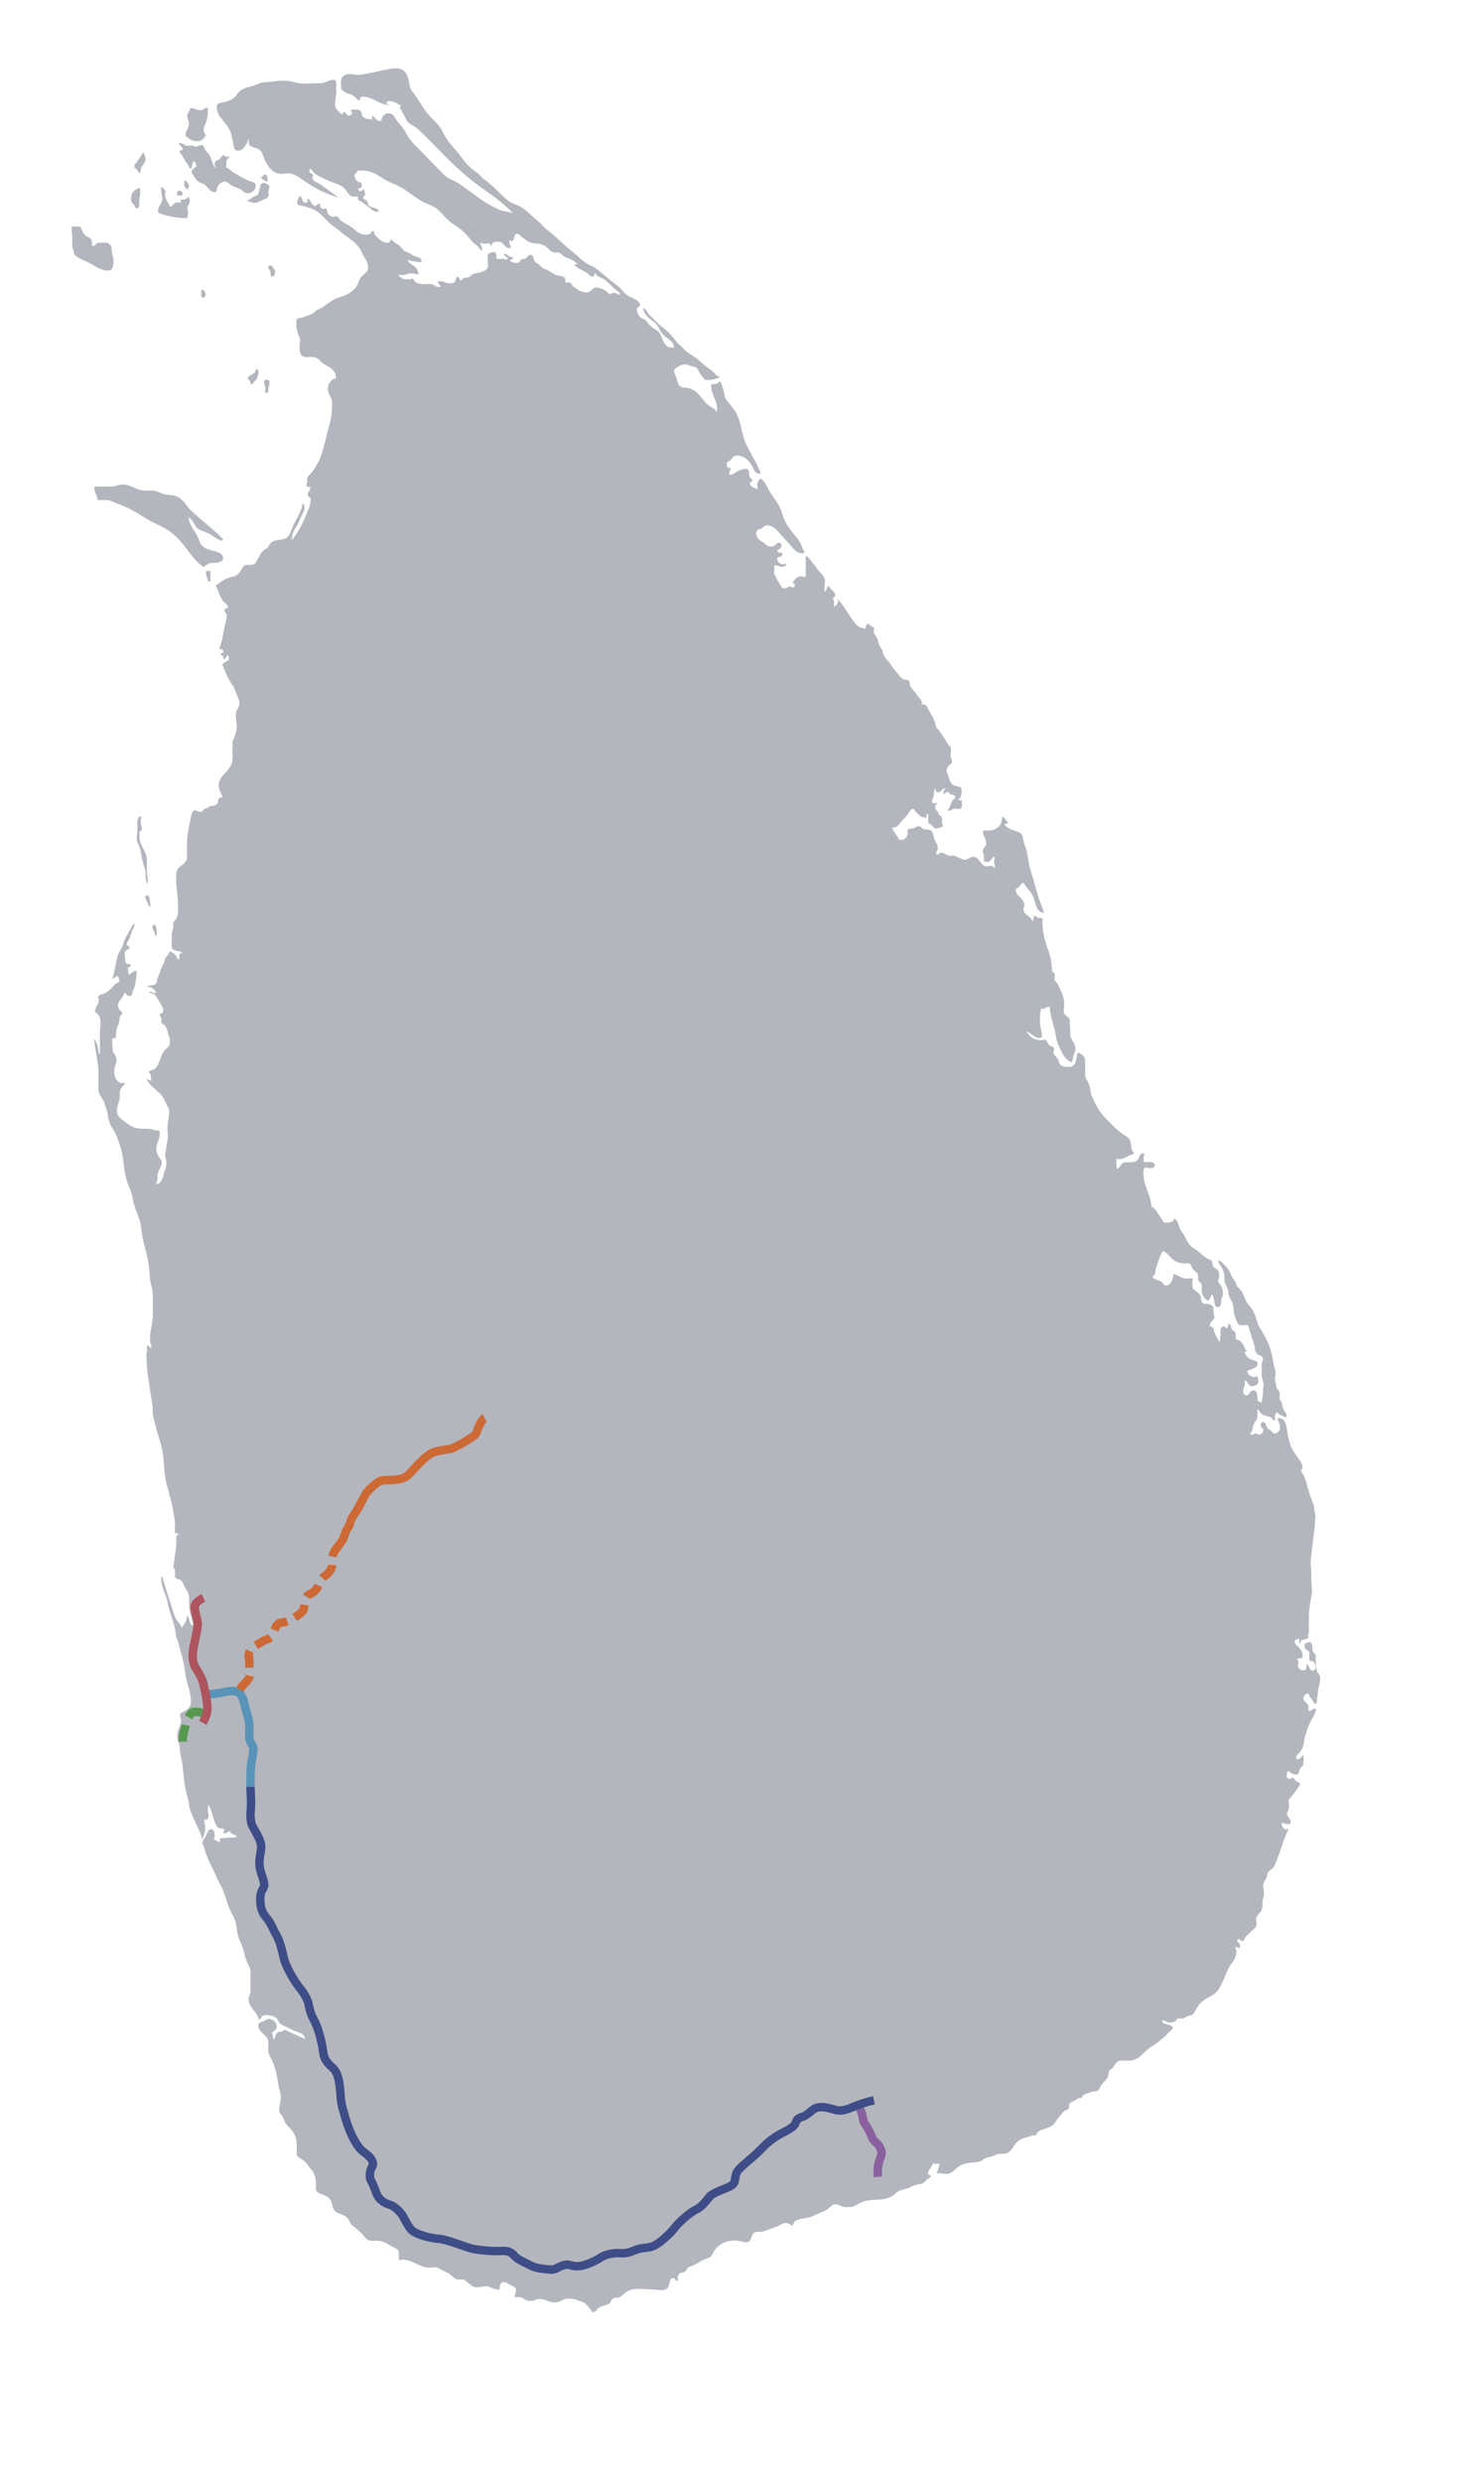 <?xml version="1.0" encoding="UTF-8" standalone="no"?>
<svg
   version="1.1"
   id="Layer_1"
   x="0px"
   y="0px"
   viewBox="0 0 1059.091 1770"
   enable-background="new 0 0 993.353 1697.486"
   xml:space="preserve"
   sodipodi:docname="Sri_Lanka_Expressways.svg"
   inkscape:version="1.3.2 (091e20e, 2023-11-25, custom)"
   width="1059.09"
   height="1770"
   xmlns:inkscape="http://www.inkscape.org/namespaces/inkscape"
   xmlns:sodipodi="http://sodipodi.sourceforge.net/DTD/sodipodi-0.dtd"
   xmlns="http://www.w3.org/2000/svg"
   xmlns:svg="http://www.w3.org/2000/svg"
   xmlns:rdf="http://www.w3.org/1999/02/22-rdf-syntax-ns#"
   xmlns:cc="http://creativecommons.org/ns#"><defs
   id="defs42"><linearGradient
     id="swatch48"
     inkscape:swatch="solid"><stop
       style="stop-color:#009e94;stop-opacity:1;"
       offset="0"
       id="stop48" /></linearGradient></defs><sodipodi:namedview
   id="namedview42"
   pagecolor="#ffffff"
   bordercolor="#000000"
   borderopacity="0.25"
   inkscape:showpageshadow="2"
   inkscape:pageopacity="0.0"
   inkscape:pagecheckerboard="0"
   inkscape:deskcolor="#d1d1d1"
   inkscape:zoom="0.58684628"
   inkscape:cx="174.66243"
   inkscape:cy="1026.6743"
   inkscape:window-width="2560"
   inkscape:window-height="1369"
   inkscape:window-x="1912"
   inkscape:window-y="-8"
   inkscape:window-maximized="1"
   inkscape:current-layer="g42" />
<g
   id="g42"
   inkscape:label="Expressway Map">
	<path
   fill="#FFB700"
   d="m 111.821,664.331 c -0.331,-2.015 0.089,-4.811 -1.923,-4.811 -0.902,0 -1.083,1.142 -1.083,2.045 0,1.112 0.843,1.624 1.205,2.646 0.479,1.293 0.45,2.224 1.201,3.367 1.08,-0.723 0.6,-1.957 0.6,-3.247 z m -6.012,-26.096 c -0.903,0.6 -1.803,0.541 -2.406,1.443 l 3.246,7.096 c 0.331,-0.243 0.601,-0.545 0.601,-0.964 0.001,-3.004 -0.298,-4.809 -1.441,-7.575 z m -7.757,-52.311 v 4.93 c 0,3.186 -0.42,4.992 -0.42,8.179 0.573,2.343 1.563,3.456 2.166,5.772 1.231,4.749 1.382,7.516 2.764,12.265 0.63,2.166 1.323,3.367 1.323,5.622 v 3.065 c 0,1.716 0.691,2.648 1.082,4.302 l 0.479,0.118 v -3.006 l -0.63,-4.69 v -8.989 c 0,-6.794 -5.26,-9.86 -5.26,-16.656 v -4.059 c 0.783,-0.299 1.683,-0.601 1.683,-1.441 0,-2.136 -0.843,-3.279 -0.843,-5.412 0,-1.412 0.39,-2.195 0.603,-3.607 -0.18,0 -0.302,-0.121 -0.482,-0.121 -1.743,-10e-4 -2.195,1.984 -2.465,3.728 z m 52.249,-178.82 c -1.202,0.24 -1.924,0.119 -3.128,0 -0.059,0.479 -0.237,0.781 -0.237,1.264 0,2.465 1.441,3.728 1.441,6.193 h 1.924 c -0.48,-2.889 0,-4.572 0,-7.457 z m -62.77,-61.571 c -3.246,0 -4.991,1.44 -8.235,1.44 H 67.809 c -0.06,0.423 -0.479,0.542 -0.479,0.965 0,3.486 1.985,5.17 2.406,8.658 h 5.951 c 3.186,0 4.752,1.323 7.758,2.406 8.115,2.885 12.383,5.53 19.718,10.101 9.022,5.59 15.514,6.614 23.089,14.189 7.936,7.938 10.161,14.552 18.999,21.165 1.803,-1.444 2.945,-2.645 5.291,-2.885 3.668,-0.42 8.658,0.059 8.658,-3.607 0,-2.886 -2.945,-4.149 -5.773,-4.811 -4.99,-1.202 -9.498,-2.403 -11.061,-7.214 -2.286,-6.918 -6.734,-9.741 -7.936,-17.077 2.885,1.442 3.364,3.666 5.051,6.252 2.163,3.306 5.35,3.306 8.895,5.051 4.151,2.043 6.073,4.45 10.584,5.533 l 0.24,-1.204 c -8.419,-8.418 -13.949,-12.146 -22.606,-20.203 -4.208,-3.909 -5.412,-8.237 -10.821,-10.341 -3.609,-1.385 -6.193,-0.602 -9.862,-1.927 -2.766,-1.021 -4.33,-2.162 -7.276,-2.162 h -4.929 c -6.494,0 -9.68,-4.329 -16.175,-4.329 z m 59.283,-136.01 c -0.39,-1.231 -0.842,-1.894 -1.802,-2.764 h -1.325 c -0.119,1.681 0,2.645 0,4.328 0,0.661 0.541,1.202 1.204,1.202 1.231,0.001 1.832,-1.533 1.923,-2.766 z M 192.87,189.2 c -0.755,0 -1.322,0.692 -1.322,1.441 0,1.414 1.11,1.985 1.44,3.369 0.303,1.264 -0.088,3.125 1.202,3.125 1.925,0 2.165,-2.524 2.165,-4.447 0,-0.482 -0.781,-0.303 -0.961,-0.722 -0.603,-1.292 -1.082,-2.766 -2.524,-2.766 z m -3.008,81.533 c -1.021,0 -1.442,1.142 -1.442,2.165 0,1.382 0.9,2.074 0.9,3.456 v 3.64 c 0.364,0.058 0.542,0.239 0.903,0.239 1.414,0 1.325,-1.953 1.325,-3.367 0,-0.932 0.72,-1.382 0.72,-2.314 v -2.346 c -0.001,-1.083 -1.323,-1.473 -2.406,-1.473 z m -5.29,-4.93 c -0.269,-1.083 -0.331,-2.524 -1.444,-2.524 -0.63,0 -0.63,0.87 -0.843,1.44 -0.329,0.903 -0.931,1.293 -1.681,1.926 -1.441,1.264 -3.728,1.32 -3.728,3.246 0,0.962 1.261,1.021 1.565,1.924 0.27,0.872 0.149,2.166 1.081,2.166 1.233,0 1.322,-1.444 2.285,-2.166 2.165,-1.624 1.922,-3.426 2.765,-6.012 z M 57.588,161.781 c -1.172,-0.269 -1.864,-0.239 -3.066,-0.239 -1.381,0 -3.426,-0.423 -3.426,0.962 0,2.524 0.479,3.938 0.479,6.462 v 5.953 c 0,1.444 0.512,2.163 0.843,3.578 0.332,1.414 0.121,2.586 1.205,3.488 2.945,2.524 5.14,3.216 8.655,4.811 5.864,2.645 8.868,6.131 15.271,6.131 3.128,0 3.489,-4.089 3.489,-7.214 0,-2.044 -0.903,-3.127 -1.082,-5.172 -0.27,-2.825 0.059,-5.291 -2.285,-6.855 -1.654,-1.08 -3.098,-0.601 -5.081,-0.601 h -2.465 c -1.654,0 -1.864,2.406 -3.518,2.406 -0.811,0 -1.08,-0.962 -1.08,-1.772 v -1.743 c 0,-2.225 -2.436,-2.467 -4.211,-3.82 -2.134,-1.655 -2.885,-3.818 -3.728,-6.375 z m 70.467,-25.734 c -0.962,0 -1.683,0.841 -1.683,1.802 0,0.814 0.39,1.686 1.204,1.686 0.299,0 0.45,-0.15 0.722,-0.242 l 0.96,0.242 c 0.541,-0.302 1.082,-0.571 1.082,-1.204 -0.001,-1.263 -1.021,-2.284 -2.285,-2.284 z m -9.739,0.361 c -1.202,-1.083 -1.444,-2.495 -3.009,-2.886 -0.149,0.332 -0.358,0.571 -0.358,0.962 0,2.826 0.843,4.391 0.843,7.217 0,3.607 -3.009,5.169 -3.009,8.777 0,1.716 1.956,2.107 3.609,2.527 2.222,0.571 3.486,1.021 5.771,1.443 3.847,0.69 6.101,1.081 10.01,1.081 h 1.535 l 0.601,-4.33 c -0.302,-0.962 -0.601,-1.503 -0.601,-2.524 0,-2.317 1.802,-3.338 1.802,-5.652 0,-1.053 -0.331,-1.775 -1.08,-2.526 -1.145,1.142 -2.136,1.805 -3.76,1.805 -0.753,0 -1.143,-0.029 -1.895,-0.121 0.119,0.843 0.302,1.264 0.361,2.107 -1.532,0.358 -2.733,-0.361 -4.086,0.418 -1.533,0.873 -1.897,2.317 -3.61,2.887 -1.502,-3.609 -3.725,-5.441 -3.725,-9.38 0,-0.602 0.48,-1.235 0.601,-1.805 z m -18.339,-2.285 c -3.906,0.512 -6.552,3.666 -6.552,7.576 0,1.985 0.992,3.068 2.282,4.571 0.752,0.873 0.752,2.284 1.925,2.284 1.803,0 1.803,-2.435 1.803,-4.24 v -2.825 c 0,-0.962 0.542,-1.504 0.542,-2.465 z m 3.908,-20.925 c -0.121,-1.772 -0.903,-2.615 -1.322,-4.329 l -0.48,-0.121 c -1.473,2.947 -2.797,4.059 -4.45,6.735 -0.751,1.204 -1.805,1.713 -1.805,3.127 0,1.353 1.353,1.713 2.163,2.767 0.663,0.84 0.932,1.532 1.808,2.166 0.932,-1.626 0.42,-2.947 1.32,-4.571 1.201,-2.167 2.947,-3.277 2.766,-5.774 z m 31.145,19.121 c -0.331,-1.023 -1.053,-1.353 -1.565,-2.284 -0.299,-0.571 -0.42,-1.322 -1.08,-1.322 -0.482,0 -0.843,0.45 -0.843,0.929 v 2.467 c 0,1.5 1.355,2.045 2.524,2.977 0.364,-0.932 0.722,-1.775 0.964,-2.767 z m 55.795,-5.772 c -0.453,-0.903 -0.423,-2.163 -1.443,-2.163 -1.202,0 -1.442,1.563 -2.646,1.563 -0.062,0.211 -0.239,0.358 -0.239,0.601 0,0.932 0.873,1.233 1.683,1.683 0.903,0.48 1.352,1.202 2.403,1.202 0.811,0 0.364,-1.231 0.242,-2.042 z m 0,4.81 c -0.991,-0.392 -1.565,-0.962 -2.645,-0.962 -1.805,0 -2.406,1.985 -2.764,3.728 -0.333,1.684 -0.694,2.675 -1.204,4.329 -0.213,0.752 -0.932,0.932 -1.683,1.202 -2.556,0.932 -3.669,2.257 -6.134,3.491 l -0.479,0.237 c 2.285,0 3.486,1.322 5.773,1.322 2.344,0 3.486,-1.11 5.649,-2.042 2.077,-0.903 4.45,-1.473 4.45,-3.73 0,-0.749 -0.361,-1.17 -0.361,-1.921 0,-1.624 0.841,-2.467 0.841,-4.089 -0.001,-0.752 -0.964,-1.025 -1.443,-1.565 z m -20.082,3.127 c -2.285,-0.903 -3.607,-1.142 -5.652,-2.406 -1.713,-1.051 -2.554,-2.526 -4.568,-2.526 -2.615,0 -4.24,1.594 -5.412,3.97 -0.692,1.382 -0.272,3.486 -1.805,3.486 -4.328,0 -4.959,-5.048 -9.137,-6.252 -3.128,-0.903 -4.481,-2.826 -6.132,-5.652 -0.574,-0.993 -1.325,-1.503 -1.325,-2.646 0,-2.254 3.368,-2.434 3.368,-4.69 0,-1.233 -0.72,-1.834 -1.323,-2.887 -1.473,0.482 -1.412,2.104 -1.802,3.609 -0.181,0.69 -0.121,1.681 -0.843,1.681 -1.113,0 -1.202,-1.29 -1.681,-2.282 -0.633,-1.264 -1.325,-1.805 -2.047,-3.009 -0.992,-1.684 -1.593,-2.616 -2.524,-4.329 -0.512,-0.962 -1.684,-1.172 -1.684,-2.284 0,-1.143 1.441,-1.143 2.527,-1.563 -0.512,-1.293 -1.145,-1.955 -2.045,-3.009 -0.361,-0.42 -1.082,-0.39 -1.082,-0.959 0,-0.242 0.178,-0.393 0.239,-0.601 h 0.932 c 2.194,0 3.126,1.924 5.321,1.924 0.991,0 1.532,-0.364 2.527,-0.364 1.293,0 1.893,0.843 3.186,0.843 0.903,0 1.412,-0.39 2.225,-0.722 0.719,-0.148 1.172,-0.361 1.921,-0.361 1.955,0 1.715,2.526 2.887,4.089 1.083,1.473 2.255,2.045 3.006,3.729 1.441,3.157 1.743,5.172 3.485,8.175 l 0.482,0.364 c -0.091,-1.385 -0.602,-2.166 -0.602,-3.55 0,-1.622 1.925,-1.681 3.248,-2.584 1.353,-0.902 1.474,-2.887 3.128,-2.887 0.84,0 1.139,0.964 1.982,0.964 0.783,0 1.233,-0.272 1.985,-0.482 l 0.121,0.482 c -0.932,1.592 -2.166,2.373 -2.166,4.208 0,0.361 0.243,0.6 0.243,0.961 0,0.601 -0.484,0.843 -0.484,1.444 0,1.353 1.384,1.684 2.526,2.406 1.322,0.84 1.864,1.772 3.246,2.524 4.119,2.285 6.344,3.761 10.703,5.651 2.044,0.873 4.811,0.964 4.811,3.188 0,3.157 -2.616,5.713 -5.771,5.713 -2.617,0.001 -3.67,-2.194 -6.014,-3.366 z m -24.17,-57.602 c -1.021,1.143 -2.107,1.683 -3.666,1.683 -2.526,0 -3.817,-1.443 -6.344,-1.443 h -0.811 c 0,2.225 -2.166,3.065 -2.166,5.29 0,2.255 1.323,3.397 1.323,5.652 0,3.429 -2.524,4.991 -2.524,8.421 0,1.08 1.233,1.231 2.044,1.923 2.163,1.893 4.119,2.285 6.972,2.285 2.707,0 3.849,-2.075 5.651,-4.09 -1.29,-1.293 -1.681,-2.524 -1.681,-4.329 0,-2.163 1.231,-3.187 1.803,-5.291 0.903,-3.249 1.202,-5.201 1.202,-8.569 0,-0.542 -0.089,-0.87 -0.119,-1.414 -0.509,0 -1.205,0.033 -1.684,-0.118 z M 294.96,66.059 c 4.571,6.104 6.132,10.312 11.182,16.114 3.248,3.727 5.713,5.291 8.421,9.38 1.471,2.225 1.864,3.758 3.243,6.013 3.369,5.411 6.193,7.696 10.103,12.747 2.976,3.849 4.417,6.222 8.057,9.38 3.275,2.858 5.71,3.879 8.296,7.335 7.545,5.021 10.583,9.29 17.316,15.274 3.728,3.308 7.155,3.127 11.306,6.012 4.747,3.305 6.699,5.864 11.182,9.5 2.584,2.104 3.486,3.906 6.131,5.892 7.397,5.531 10.643,9.771 18.035,15.513 5.894,4.568 8.331,8.599 15.395,10.942 6.853,5.14 10.342,8.569 17.195,13.708 3.275,2.439 4.118,5.113 7.696,7.217 2.196,1.264 3.758,1.504 5.771,3.006 1.322,0.991 2.526,1.803 2.526,3.488 0,1.353 -2.284,1.294 -2.284,2.644 0,2.047 0.452,3.369 1.565,5.051 1.379,2.107 3.817,1.686 5.288,3.73 1.716,2.345 2.858,3.667 5.291,5.291 1.535,1.021 2.766,1.412 3.85,2.885 2.166,2.915 1.955,5.501 4.21,8.418 1.5,1.956 3.426,2.284 5.891,2.284 0.211,0 0.27,-0.239 0.48,-0.239 -0.631,-3.879 -3.276,-5.383 -6.371,-7.696 -4.119,-3.065 -4.062,-7.394 -8.178,-10.463 -3.82,-2.856 -7.066,-4.959 -7.453,-9.741 2.163,0.542 2.251,2.616 3.844,4.21 3.881,3.879 5.773,6.371 10.102,9.62 4.781,3.576 6.615,6.521 10.581,11.063 1.414,1.624 2.707,2.163 3.97,3.85 3.998,4.417 8.057,5.169 12.265,9.377 3.518,3.517 6.252,4.69 9.859,8.06 0.722,0.66 0.903,1.411 1.805,1.801 0.722,0.303 1.683,0.303 1.683,1.084 0,0.811 -1.054,0.843 -1.805,1.082 -1.805,0.601 -2.915,1.083 -4.839,1.083 h -2.346 c -1.835,0 -2.314,-1.746 -3.515,-3.128 -1.417,-1.624 -1.716,-2.917 -2.888,-4.69 -0.994,-1.503 -2.465,-1.624 -4.208,-2.044 -1.864,-0.45 -2.886,-1.204 -4.811,-1.204 -1.983,0 -3.098,0.573 -4.811,1.565 -1.412,0.811 -2.885,1.384 -2.885,3.006 0,2.166 1.142,3.216 1.803,5.291 0.722,2.257 0.512,4.148 2.405,5.533 1.624,1.172 3.066,1.053 5.051,1.322 7.578,1.081 9.439,7.306 15.274,12.387 2.102,1.834 4.478,1.923 5.531,4.448 l 0.601,-0.358 c 0.03,-0.574 0,-0.903 0,-1.474 0,-6.645 -4.208,-9.892 -4.208,-16.535 V 274.1 c 2.494,-0.39 4.837,0.062 6.012,-2.284 l 0.479,0.119 c 1.322,3.186 1.985,5.051 2.766,8.42 0.331,1.412 0.089,2.403 0.841,3.607 3.187,5.11 6.435,7.185 8.779,12.748 2.707,6.462 2.497,10.643 4.929,17.197 1.473,3.939 2.796,5.95 4.69,9.738 2.045,3.79 3.459,5.743 5.048,9.743 0.574,1.473 1.565,2.163 1.565,3.755 0,0.213 -0.121,0.364 -0.121,0.574 h -0.929 c -3.096,0 -3.58,-3.397 -5.202,-6.013 -2.645,-4.24 -5.832,-6.855 -10.821,-6.855 -2.044,0 -2.766,1.683 -4.21,3.125 -1.082,1.085 -2.764,1.355 -2.764,2.887 0,0.932 0.359,1.474 0.359,2.406 1.054,0 2.526,0.511 2.526,1.562 0,0.903 -1.082,1.172 -1.082,2.077 v 1.412 c 0.482,0.06 0.752,0.121 1.231,0.121 1.985,0 2.739,-1.506 4.539,-2.286 2.408,-1.052 3.882,-1.803 6.495,-1.803 2.344,0 1.565,3.306 2.284,5.531 0.423,1.293 1.924,1.624 1.924,3.009 0,0.932 -1.681,0.749 -1.681,1.681 0,2.796 3.125,3.187 5.651,4.45 -0.211,-1.412 -0.482,-2.196 -0.482,-3.607 0,-1.956 1.414,-2.707 2.284,-4.45 4.182,3.127 4.69,6.705 7.578,11.064 3.666,5.503 6.282,8.388 8.175,14.792 2.436,8.178 6.403,11.575 11.422,18.28 1.595,2.133 2.015,3.666 3.009,6.131 0.39,0.964 1.082,1.473 1.082,2.527 0,0.299 -0.181,0.42 -0.242,0.722 -0.361,0.03 -0.569,0.119 -0.932,0.119 -3.787,0 -5.682,-2.404 -8.206,-5.291 -3.006,-3.456 -4.811,-5.14 -7.817,-8.658 -2.885,-3.367 -5.14,-6.015 -9.498,-6.015 -2.287,0 -2.889,2.498 -5.172,2.769 -1.504,0.18 -2.406,1.503 -2.406,3.004 0,3.308 2.495,4.872 5.291,6.615 1.743,1.083 2.556,2.646 4.63,2.646 1.474,0 2.554,0.119 3.669,-0.84 0.959,-0.843 1.471,-1.805 2.764,-1.805 1.112,0 1.683,1.231 1.683,2.345 0,1.775 -1.714,2.316 -3.246,3.188 0.453,0.901 1.142,1.563 2.166,1.563 0.66,0 1.021,-0.03 1.684,0.03 v 1.021 c 0,0.602 -0.332,0.932 -0.604,1.474 -1.261,0.633 -3.004,0.39 -3.004,1.805 0,2.254 1.954,3.967 4.208,3.967 0.811,0 1.231,-0.482 2.043,-0.482 0.242,0 0.272,0.303 0.482,0.361 -0.754,1.264 -1.775,1.926 -3.246,1.926 -1.925,0 -2.917,-1.082 -4.841,-1.082 -0.272,0 -0.42,0.088 -0.691,0.121 0,2.282 -0.24,3.607 -0.24,5.892 0,0.84 0.931,1.021 1.202,1.805 0.692,2.045 1.414,3.096 2.526,4.931 1.051,1.772 1.773,3.727 3.847,3.727 1.594,0 2.254,-1.322 3.849,-1.322 0.781,0 1.142,0.601 1.923,0.601 0.843,0 1.563,-0.722 1.563,-1.563 0,-0.843 -0.782,-1.323 -1.563,-1.565 1.172,-2.856 3.276,-4.809 6.371,-4.809 0.754,0 1.174,0.48 1.929,0.48 1.021,0 0.988,-1.412 0.988,-2.435 v -12.357 c 2.195,0.301 2.708,2.104 4.059,3.847 1.353,1.775 2.406,2.526 3.609,4.45 2.374,3.819 6.01,5.202 6.01,9.622 0,3.504 -1.779,12.957 2.285,3.127 1.053,0.929 1.473,1.714 2.405,2.764 1.202,1.384 2.646,2.104 2.646,3.968 0,1.112 -1.444,1.414 -1.444,2.526 0,1.051 0.722,1.592 0.722,2.645 0,0.992 -0.361,1.533 -0.361,2.524 0,0.211 0.21,0.305 0.239,0.482 1.686,-0.841 2.828,-1.982 2.828,-3.847 0,-0.571 -0.091,-0.873 0,-1.444 4.24,4.87 5.8,8.146 9.439,13.469 2.494,3.637 4.269,6.492 8.658,7.214 0.542,0.211 1.021,0.272 1.563,0.482 0.059,-1.053 0.151,-1.654 0.479,-2.648 0.453,-0.298 1.083,-0.659 1.204,-1.201 1.083,0.781 1.624,1.474 2.767,2.166 0.781,0.48 1.802,0.631 1.802,1.563 0,0.601 -0.479,0.843 -0.479,1.444 0,2.917 2.375,3.998 3.006,6.853 0.6,2.766 1.261,4.391 3.004,6.615 0.603,0.782 0.182,1.596 0.603,2.527 1.322,2.886 2.376,4.418 4.69,6.732 2.104,3.517 3.578,5.231 6.252,8.299 1.504,1.743 2.314,3.305 4.569,3.847 1.233,0.299 2.586,-0.18 3.127,0.962 0.811,1.746 0.423,3.157 1.565,4.69 1.589,2.136 2.734,3.187 4.207,5.412 1.5,2.255 3.486,3.308 3.486,6.012 0,0.361 -0.151,0.631 -0.24,0.962 0.453,-0.211 0.722,-0.359 1.202,-0.359 2.645,0 3.068,2.915 4.45,5.169 2.462,3.968 3.727,6.403 4.811,10.943 0.269,1.174 1.261,1.413 1.923,2.405 2.223,3.367 3.697,5.14 5.652,8.658 1.11,2.015 3.006,2.858 3.006,5.172 0,1.533 -0.479,2.376 -0.479,3.909 0,1.655 1.08,2.495 1.08,4.149 0,1.952 -1.834,2.434 -2.888,4.088 -0.811,1.293 -0.84,2.314 -0.84,3.847 1.716,2.947 1.473,5.622 3.607,8.299 1.953,2.465 6.974,0.931 6.974,4.087 0,2.196 0.091,3.55 -0.841,5.533 -0.393,0.872 -1.231,1.113 -1.565,2.044 1.024,0 1.624,-0.12 2.646,0 -0.211,1.773 0.062,2.767 0.062,4.54 0,1.352 -1.713,1.714 -3.068,1.714 -0.778,0 -1.201,-0.362 -1.981,-0.362 -1.836,0 -2.587,1.684 -4.419,1.684 -0.183,0 -0.272,-0.119 -0.453,-0.119 l -0.121,-0.482 c 1.624,-2.163 1.808,-3.938 3.009,-6.373 0.63,-1.293 2.284,-1.533 2.284,-3.006 0,-1.622 -2.316,-1.172 -3.728,-1.924 -0.69,-0.361 -0.633,-1.565 -1.444,-1.565 -1.473,0 -2.015,1.145 -3.364,1.684 v -0.992 c 0,-1.381 0.628,-2.133 1.441,-3.216 l -0.119,-0.482 c -2.255,0.932 -2.949,3.247 -5.415,3.247 -1.201,0 -1.443,-1.382 -1.801,-2.524 l -0.482,0.362 c -0.361,2.314 -0.329,3.639 -0.841,5.891 -0.211,0.994 -0.962,1.385 -0.962,2.406 0,0.932 0.631,1.805 1.563,1.805 0.811,0 1.293,-0.301 2.045,-0.601 -0.089,1.231 -1.323,1.654 -1.323,2.886 0,2.015 1.141,3.097 2.644,4.45 l -0.479,0.962 c 0.479,0.571 1.169,0.542 1.681,1.082 1.441,1.534 0.964,3.277 1.082,5.413 0.032,0.87 0.601,1.293 0.601,2.165 0,0.569 -0.781,0.479 -1.322,0.601 -1.382,0.331 -2.074,0.96 -3.486,0.96 -1.595,0 -2.107,-1.382 -3.249,-2.524 -0.9,-0.9 -2.404,-0.962 -2.404,-2.255 v -3.036 l 0.24,-0.962 c -0.27,-0.843 -0.541,-1.624 -1.382,-1.925 v 2.888 h -0.994 c -3.033,0 -4.477,-1.923 -6.643,-4.089 -0.811,-0.811 -0.994,-2.045 -2.163,-2.045 -1.775,0 -2.195,1.834 -3.248,3.246 -1.773,2.375 -3.096,3.518 -5.051,5.773 -1.77,2.045 -2.856,4.21 -5.563,4.21 -0.421,0 -0.628,-0.091 -1.048,-0.121 0.841,2.526 1.953,3.609 3.365,5.891 0.902,1.475 1.355,3.128 3.068,3.128 2.675,0 4.749,-2.223 4.749,-4.9 0,-0.692 -0.121,-1.051 -0.121,-1.743 0,-1.684 2.316,-1.293 3.968,-1.654 1.683,-0.391 2.375,-1.563 4.089,-1.563 1.565,0 2.012,1.622 3.486,2.045 1.624,0.45 2.707,0.119 4.329,0.601 2.618,0.811 2.286,3.787 3.248,6.373 0.96,2.615 2.524,3.938 2.524,6.735 0,1.563 -1.201,2.284 -1.201,3.85 0,0.39 0.331,0.719 0.722,0.719 1.169,0 1.471,-1.441 2.643,-1.441 2.828,0 4.03,2.282 6.858,2.282 0.779,0 1.202,-0.237 1.98,-0.237 1.233,0 1.897,0.6 2.949,1.202 1.984,0.15 3.066,1.802 5.052,1.802 2.642,0 3.844,-2.045 6.492,-2.045 4.509,0 4.868,6.735 9.38,6.735 1.261,0 1.983,-0.362 3.247,-0.362 1.231,0 1.711,1.023 2.524,1.926 v -2.917 c 0,-0.722 -0.601,-1.054 -0.601,-1.772 0,-0.752 0.482,-1.172 0.482,-1.927 0,-0.84 -0.183,-1.411 -0.482,-2.162 -1.746,1.562 -2.134,3.967 -4.48,3.967 -1.021,0 -1.595,-0.302 -2.616,-0.06 l -0.029,-4.059 c 0,-1.322 -0.814,-2.012 -0.814,-3.337 0,-2.436 2.405,-3.338 2.405,-5.773 0,-3.427 -2.283,-5.108 -2.283,-8.537 0,-0.239 0.301,-0.272 0.363,-0.482 h 2.495 c 3.367,0 5.622,-0.45 8.206,-2.645 2.284,-1.923 2.104,-4.178 2.766,-7.093 l 0.48,-0.121 c 1.716,1.352 1.984,2.915 3.727,4.208 -0.689,0.932 -1.713,0.961 -2.884,0.961 2.764,4.179 6.702,4.03 11.184,6.255 1.862,0.932 2.042,2.764 2.403,4.811 0.482,2.764 1.263,4.267 2.163,6.975 1.686,6.794 1.532,10.552 3.728,17.195 2.707,8.179 3.367,12.897 6.374,20.925 1.053,2.825 1.926,4.328 2.406,7.335 -4.69,-0.781 -5.682,-5.38 -6.972,-9.861 -1.538,-5.262 -4.633,-7.156 -7.699,-11.784 -1.532,0.749 -1.955,1.773 -3.006,3.006 -0.748,0.87 -2.284,0.87 -2.284,2.044 0,4.931 6.132,6.132 6.132,11.064 0,0.87 -0.599,1.32 -0.599,2.193 0,0.754 0.057,1.143 0.119,1.897 1.445,3.607 5.474,3.877 6.253,7.575 l 0.242,-0.479 c 0.328,-1.444 0.722,-2.255 0.722,-3.73 h 0.84 c 1.024,0.571 1.445,1.502 2.646,1.565 0.843,0.059 1.592,-0.453 2.163,0.121 1.233,1.231 0.361,2.705 0.482,4.448 0.272,3.729 0.482,5.833 1.323,9.501 1.923,8.238 5.17,12.535 5.17,20.925 0.152,0.329 0.479,0.569 0.479,0.962 0,0.512 -0.237,0.811 -0.237,1.323 0,1.381 1.985,1.532 1.985,2.917 v 3.424 c 0,1.775 1.652,2.254 2.344,3.881 2.314,5.288 4.45,8.297 4.45,14.008 0,2.044 -0.364,3.186 -0.364,5.231 0,2.734 3.039,3.125 4.329,5.534 0,4.026 0.364,6.311 0.364,10.341 0,4.45 3.726,6.374 3.726,10.824 0,1.803 -0.811,2.734 -1.323,4.447 -0.602,1.986 -0.48,3.247 -1.445,5.173 -3.666,-1.834 -5.288,-3.939 -7.093,-7.578 -2.076,-4.149 -3.367,-6.613 -4.09,-11.185 -1.293,-8.204 -3.817,-12.504 -4.447,-20.804 -0.213,-0.027 -0.272,-0.237 -0.482,-0.237 -1.805,0 -2.526,1.563 -4.329,1.563 -0.51,0 -0.781,-0.242 -1.204,-0.482 -0.749,3.006 -0.9,4.811 -0.9,7.907 v 3.397 l 1.503,8.178 c 0,0.962 -0.784,1.805 -1.745,1.805 -4.119,0 -5.501,-3.397 -9.439,-4.69 l 0.363,0.479 c 2.433,4.06 5.889,5.774 10.579,5.774 0.722,0 1.082,-0.362 1.805,-0.362 1.805,0 2.042,2.045 3.124,3.488 1.175,1.563 3.968,1.142 3.968,3.128 0,0.781 -0.6,1.142 -0.6,1.923 0,2.344 1.834,3.216 3.127,5.169 1.08,1.654 0.663,3.459 2.284,4.568 1.923,1.325 3.548,1.084 5.894,1.084 2.071,0 3.666,-1.11 4.448,-3.004 1.113,-2.707 0.482,-4.69 1.804,-7.338 2.735,1.353 5.081,2.887 5.081,5.924 v 10.161 c 0,2.225 1.29,3.276 2.133,5.323 1.895,3.788 1.263,6.732 3.006,10.581 3.006,6.616 4.96,10.492 10.103,15.635 4.687,4.687 7.095,7.634 12.625,11.304 2.042,1.352 3.788,2.074 4.45,4.45 0.9,3.306 0.089,6.101 2.643,8.416 -1.142,1.443 -2.733,1.174 -4.329,2.166 -2.373,1.473 -4.027,2.163 -6.794,2.163 -0.331,0 -0.479,-0.239 -0.811,-0.239 -0.27,0 -0.42,0.092 -0.69,0.121 l -0.032,3.698 c 0,1.323 0.091,2.134 0.512,3.397 2.646,-1.325 2.976,-4.69 5.923,-4.69 h 4.146 c 2.074,0 3.728,-0.423 4.841,-2.166 1.142,-1.775 1.263,-4.208 3.367,-4.208 0.571,0 1.201,0.269 1.201,0.84 0,0.692 -0.479,1.024 -0.479,1.714 0,1.444 -0.092,2.255 0,3.699 h 1.412 c 2.678,0 6.525,-0.512 6.525,2.163 0,1.596 -1.894,2.166 -3.489,2.166 -1.14,0 -1.743,-0.48 -2.885,-0.48 -1.593,0 -1.802,2.134 -1.802,3.729 0,9.649 4.989,14.398 5.769,24.05 3.489,2.015 4.332,4.841 6.737,8.057 1.111,1.504 1.471,3.487 3.364,3.487 2.675,0 5.954,-0.331 6.132,-3.006 2.858,1.535 2.828,4.302 4.091,7.338 0.87,2.104 2.102,2.856 3.125,4.93 2.253,4.509 3.728,7.456 8.057,9.862 2.527,1.382 3.365,3.096 5.771,4.69 1.384,0.9 2.134,1.592 3.607,2.285 1.024,0.479 2.107,0.6 2.408,1.683 0.359,1.382 0.119,2.375 0.841,3.607 0.692,1.202 1.923,1.083 2.885,2.045 1.352,1.351 1.323,2.885 1.323,4.811 0,1.231 -0.72,1.894 -0.72,3.125 0,1.654 1.17,2.316 2.043,3.728 1.234,2.015 1.323,3.548 1.323,5.894 0,1.743 -0.962,2.616 -1.202,4.329 -0.299,2.074 -0.062,4.93 -2.163,4.93 -3.97,0 -1.685,-6.253 -4.57,-9.141 -1.202,1.624 -0.962,4.332 -3.006,4.332 -0.96,0 -1.263,-0.903 -1.923,-1.565 -1.954,-1.954 -2.284,-4.03 -2.284,-6.826 v -2.584 c 0,-1.864 -2.524,-2.166 -2.524,-4.03 v -2.465 c 0,-2.225 -2.017,-2.856 -3.492,-4.539 -1.471,-1.684 -1.411,-4.45 -3.633,-4.45 -0.811,0 -1.296,0.121 -2.107,0.121 -4.45,0 -7.306,-1.263 -10.493,-4.45 -1.982,-1.985 -2.853,-3.758 -5.649,-4.45 -2.227,4.479 -2.948,6.855 -4.45,11.424 -0.932,2.826 -0.358,5.652 -3.007,6.977 1.832,2.465 4.418,2.045 6.975,3.726 1.172,0.784 1.234,2.527 2.645,2.527 3.82,0 5.291,-4.24 5.531,-8.057 l 0.722,-0.121 c 3.639,1.384 5.471,3.248 9.32,3.248 0.903,0 1.445,-0.241 2.344,-0.241 0.633,0 1.565,-0.03 1.565,0.602 0,0.45 -0.423,0.661 -0.423,1.111 v 3.609 c 0,3.157 3.335,3.696 5.23,6.223 1.412,1.894 0.602,3.817 1.924,5.773 0.905,1.323 2.435,0.781 3.971,1.08 1.379,0.272 2.343,0.393 3.364,1.325 0.993,0.899 0.331,2.104 0.482,3.485 0.118,1.172 0.361,1.835 0.361,3.006 0.15,0.361 0.479,0.814 0.479,1.205 0,2.674 -3.364,3.335 -3.364,6.009 0,1.263 1.802,1.024 2.524,2.048 0.6,0.841 0.207,1.684 0.6,2.645 1.261,3.127 2.404,4.54 3.968,7.696 0,-2.375 0.6,-3.728 0.6,-6.104 V 948.6 c 0,-1.414 0.995,-2.737 2.406,-2.737 0.903,0 1.142,1.205 2.044,1.205 1.083,0 0.873,-1.565 0.962,-2.648 l 1.443,-0.119 c 0.633,1.263 0.96,2.074 0.96,3.488 1.204,1.35 3.068,1.953 3.068,3.788 v 3.546 c 2.766,0.301 4.299,1.895 5.59,4.331 0.932,1.772 1.053,3.577 2.887,4.328 -0.902,0.119 -1.382,0.06 -2.282,0 0.75,2.557 1.77,4.149 4.088,5.413 2.101,1.142 5.288,0.84 5.288,3.246 0,2.737 -2.945,3.308 -5.409,4.45 -0.752,0.328 -1.923,0.118 -1.923,0.961 0,2.586 2.465,3.699 5.051,4.329 l 1.563,-0.84 c 1.233,0.962 1.204,2.376 1.204,3.968 0,2.193 -2.437,3.246 -4.631,3.246 -2.405,0 -2.586,-2.675 -4.509,-4.208 l -0.482,0.119 v 2.375 c 0,1.862 -1.202,2.794 -1.202,4.657 0,1.657 0.63,3.55 2.287,3.55 2.373,0 2.554,-3.607 4.93,-3.607 3.306,0 2.853,4.51 3.243,7.816 0.965,0 1.624,0.301 2.285,0.964 l 0.482,-0.121 0.961,-6.134 v -3.035 c 0,-1.263 0.364,-1.956 0.364,-3.217 0,-3.065 -1.325,-4.722 -1.325,-7.788 v -7.155 c 0,-1.534 0.961,-2.283 0.961,-3.819 0,-2.406 -3.308,-2.044 -4.687,-3.967 -1.384,-1.924 -0.932,-3.637 -1.565,-5.892 -1.323,-4.598 -2.435,-7.095 -3.607,-11.785 -0.452,-1.112 -0.69,-2.405 -1.923,-2.405 -1.442,0 -2.285,0.239 -3.728,0.239 -2.526,0 -3.157,-2.705 -4.09,-5.051 -1.622,-4.057 -1.08,-6.853 -2.281,-11.063 -0.512,-1.772 -1.565,-2.584 -2.166,-4.329 -0.873,-2.465 -0.453,-4.118 -1.563,-6.492 -1.085,-2.316 -1.928,-3.699 -1.928,-6.254 0,-3.126 -0.326,-5.021 -1.8,-7.818 -1.112,-2.134 -2.375,-3.124 -2.766,-5.531 2.314,0.571 3.124,2.045 4.808,3.729 2.196,2.195 3.339,3.728 4.45,6.613 1.263,3.278 3.397,4.541 4.087,8.057 1.355,1.805 2.796,2.435 3.849,4.45 1.743,3.337 2.013,5.651 4.329,8.657 1.534,1.986 2.556,2.947 3.728,5.172 2.436,4.599 2.225,7.907 4.931,12.265 5.29,8.48 7.696,14.041 9.258,23.931 0.453,2.977 1.565,4.57 1.565,7.576 0,1.712 -0.363,2.677 -0.363,4.387 0,2.467 1.085,3.731 1.085,6.193 0.749,1.506 2.223,2.316 2.223,4 v 4.028 c 0,0.905 0.961,1.115 1.263,1.953 0.751,2.076 0.722,3.491 1.562,5.536 0.692,1.713 2.166,2.376 2.166,4.24 v 1.051 l -0.964,0.119 c -2.554,-0.843 -3.877,-1.682 -6.013,-3.368 l -0.479,0.121 c -0.302,1.263 -0.962,1.864 -0.962,3.127 0,0.903 0.24,1.382 0.361,2.284 h -0.932 c -1.201,0 -1.201,-1.654 -2.316,-2.045 -2.642,-0.99 -4.507,-0.87 -6.732,-2.645 -1.263,-0.994 -1.443,-2.163 -2.766,-3.127 0.119,1.775 0,2.766 0,4.539 0,3.578 -2.947,4.994 -3.367,8.572 -0.21,1.864 -0.75,2.853 -1.681,4.448 l 0.119,0.603 h 0.929 c 1.145,0 1.657,-0.843 2.796,-0.843 0.932,0 1.355,0.843 2.287,0.843 1.775,0 3.128,-1.594 3.128,-3.369 0,-1.442 -1.926,-1.681 -1.926,-3.125 0,-1.174 0.512,-2.527 1.683,-2.527 2.074,0 1.897,2.675 3.128,4.329 0.781,1.052 1.775,1.204 2.766,2.045 0.841,0.722 1.172,1.805 2.284,1.805 1.894,0 2.945,-1.204 3.909,-2.885 v -3.13 l -1.506,-3.607 v -1.322 h 0.932 c 3.817,0 5.113,4.24 5.563,8.059 0.42,3.427 0.872,5.32 1.683,8.658 1.113,4.539 2.886,6.824 5.531,10.7 1.926,2.828 3.849,4.509 3.849,7.938 0,0.811 -0.842,1.113 -0.842,1.923 0,2.074 1.775,2.858 2.406,4.811 1.864,5.622 2.375,8.987 4.45,14.549 1.322,3.579 2.524,5.684 2.524,9.501 1.355,4.089 0.27,6.675 0.27,10.945 l -2.912,23.932 v 3.094 c 0,1.323 0.389,2.104 0.389,3.427 v 7.427 l 0.57,9.38 c -1.201,7.276 -2.281,11.273 -2.281,18.549 v 7.817 c 0,1.442 0.056,2.345 -0.606,3.697 0,0.541 0.242,0.994 0.242,1.533 0,1.985 -2.705,1.716 -4.569,2.316 -1.172,0.391 -0.63,2.013 -1.683,2.646 -0.089,-0.39 -0.242,-0.633 -0.242,-1.053 v -2.675 c -1.231,0.814 -3.244,0.453 -3.244,1.926 0,2.345 1.983,3.155 3.486,4.931 1.592,1.864 2.166,3.486 2.166,5.953 0,1.651 -2.316,1.293 -3.97,1.502 0.302,0.96 0.63,1.501 1.083,2.404 l -0.482,2.406 c 0.242,1.955 1.654,3.489 3.607,3.489 1.054,0 2.406,-0.121 2.406,-1.174 v -2.344 c 0,-0.391 0.241,-0.601 0.363,-0.932 1.982,1.444 1.743,4.69 4.207,4.69 1.081,0 2.045,-0.841 2.045,-1.923 0,-1.714 -0.27,-2.797 -1.202,-4.21 -0.694,-1.053 -2.348,-0.148 -3.009,-1.202 -0.388,-0.632 -0.299,-1.142 -0.299,-1.893 v -3.548 c 0,-1.231 -1.295,-1.473 -2.227,-2.254 -1.021,-0.842 -1.08,-1.986 -1.08,-3.339 0,-0.331 0.091,-0.54 0.121,-0.873 1.323,-0.148 1.924,-1.08 3.247,-1.08 2.373,0 1.896,3.305 2.284,5.652 0.331,1.985 2.287,2.674 2.287,4.69 0,4.178 -0.242,6.735 1.08,10.705 0.571,1.711 2.163,2.373 2.163,4.205 0,3.699 -1.169,5.684 -1.562,9.382 -0.24,2.343 -0.48,3.699 -0.841,6.01 -0.18,1.295 0.361,3.249 -0.962,3.249 -1.353,0 -1.595,-1.506 -2.284,-2.649 -0.633,-1.021 -1.382,-1.32 -1.926,-2.403 -0.388,-0.811 -0.299,-2.044 -1.204,-2.044 -1.77,0 -3.243,1.471 -3.243,3.246 0,2.736 3.547,3.308 3.547,6.044 v 2.977 l 0.539,0.116 c 1.775,-0.569 2.586,-1.681 4.45,-1.681 0.21,0 0.299,0.211 0.479,0.24 -0.66,4.059 -2.403,5.864 -4.208,9.501 -1.443,2.885 -1.891,4.781 -3.006,7.817 -1.201,3.246 -1.082,5.291 -1.923,8.658 -0.661,2.705 -1.775,4.027 -3.607,6.134 -0.571,0.661 -1.381,0.932 -1.381,1.834 v 1.895 h 0.99 c 1.743,0 2.495,-1.385 3.518,-2.77 0.21,0.094 0.388,0.183 0.602,0.243 0,2.284 0.331,3.666 -0.121,5.894 0,1.592 -1.504,2.012 -2.285,3.367 -0.962,1.652 -0.603,4.208 -2.524,4.208 -2.497,0 -3.997,-0.991 -5.772,-2.766 l -0.48,0.121 c -0.484,1.441 -0.843,2.316 -0.843,3.849 0,1.201 1.202,1.923 2.403,1.923 0.814,0 1.116,-0.843 1.927,-0.843 1.293,0 1.351,1.563 2.403,2.286 1.115,0.752 2.766,0.9 2.766,2.285 0,1.291 -1.051,1.772 -1.684,2.885 -1.293,2.225 -2.406,3.187 -3.847,5.291 -0.991,1.473 -2.524,2.047 -2.524,3.849 0,1.654 0.359,2.616 0.359,4.27 0,1.923 -1.444,2.825 -1.444,4.749 0,2.557 2.648,3.456 2.648,6.012 0,1.054 -1.233,1.442 -2.284,1.442 -1.445,0 -2.163,-0.962 -3.607,-0.962 -0.332,0 -0.602,0.272 -0.602,0.604 0,2.015 1.231,4.089 3.246,4.089 0.48,0 0.752,-0.363 1.231,-0.363 0.181,0 0.27,0.121 0.453,0.121 -3.85,7.726 -4.72,12.478 -7.817,20.444 -1.083,2.825 -1.385,4.69 -3.249,7.097 -1.172,1.531 -2.674,1.683 -3.607,3.365 -0.811,1.474 -0.598,2.675 -1.323,4.21 -0.962,2.045 -2.163,3.157 -2.163,5.412 0,1.381 0.48,2.134 0.48,3.517 v 2.376 c 0,1.891 -0.631,3.034 -0.843,4.93 -0.27,2.163 0.121,3.456 -0.48,5.531 -0.932,3.276 -4.207,4.329 -4.207,7.758 0,1.142 0.361,1.8 0.361,2.944 0,3.006 -2.584,4.028 -4.69,6.134 -1.532,1.532 -2.524,2.281 -3.728,4.089 -0.542,0.811 -0.571,2.042 -1.563,2.042 -1.322,0 -1.804,-1.444 -3.124,-1.444 -0.512,0 -0.601,0.692 -0.601,1.204 0,1.442 1.803,1.835 1.803,3.278 0,0.752 -0.121,1.143 0,1.892 h -0.932 c -0.87,0 -1.234,-0.719 -2.104,-0.719 -0.183,0 -0.272,0.121 -0.453,0.121 0.512,1.261 0.965,2.042 0.965,3.427 0,5.289 -3.668,7.427 -5.894,12.206 -2.495,5.35 -3.367,8.69 -6.374,13.83 -3.125,5.321 -7.845,5.56 -12.505,9.622 -2.408,2.102 -3.066,3.876 -4.812,6.492 -0.662,0.991 -0.751,1.983 -1.801,2.524 -1.474,0.752 -2.524,0.601 -3.968,1.444 -1.417,0.452 -1.926,1.323 -3.397,1.323 h -2.949 c -0.9,0 -0.838,1.204 -1.592,1.684 -1.412,0.932 -2.495,1.201 -4.208,1.201 -2.136,0 -3.184,-1.444 -5.32,-1.444 -0.181,0 -0.272,0.121 -0.453,0.121 0.781,2.405 3.308,2.287 5.654,3.249 0.932,0.359 2.163,0.538 2.163,1.56 0,1.657 -1.412,2.319 -2.646,3.372 -1.263,1.08 -1.683,2.102 -3.006,3.123 -3.459,2.674 -4.992,4.63 -8.779,6.737 -6.706,3.757 -8.958,10.46 -16.624,10.46 h -5.953 c -3.036,0 -3.906,2.797 -5.803,5.172 -0.84,1.083 -2.101,1.142 -2.646,2.406 -0.63,1.504 -0.118,2.645 -0.843,4.087 -1.169,2.375 -2.674,3.16 -4.326,5.293 -1.263,1.622 -1.234,3.098 -2.766,4.45 -0.991,0.87 -2.074,0.301 -3.364,0.601 -1.835,0.421 -2.767,1.023 -4.571,1.444 -1.323,0.298 -2.166,0.722 -3.006,1.802 -0.302,0.391 -0.148,1.021 -0.603,1.204 -0.69,0.27 -1.261,-0.091 -1.921,0.241 -1.624,0.811 -2.526,1.44 -4.089,2.283 -0.962,0.512 -1.953,0.512 -2.527,1.444 -0.779,1.293 0.06,2.644 -0.84,3.849 -0.752,1.021 -1.894,0.779 -2.888,1.563 -1.772,1.414 -2.255,2.737 -3.847,4.329 -1.772,1.772 -2.193,3.305 -3.847,5.169 -1.355,1.533 -2.797,1.684 -4.571,2.648 -2.344,1.29 -4.356,0.899 -6.374,2.644 -1.231,1.052 -1.473,2.886 -3.122,2.886 -0.393,0 -0.606,-0.211 -0.964,-0.361 -3.817,1.895 -6.673,1.595 -10.102,4.089 -3.486,2.557 -3.727,5.894 -7.335,8.297 -1.832,1.204 -3.334,0.723 -5.53,0.843 -2.707,0.152 -3.998,1.263 -6.613,2.043 -2.107,0.632 -3.429,0.541 -5.294,1.686 -1.048,0.63 -1.471,1.501 -2.643,1.802 -3.066,0.843 -4.961,0.421 -8.06,1.083 -2.823,0.6 -4.566,0.722 -6.971,2.406 -3.456,2.406 -5.083,5.412 -9.262,5.412 -2.072,0 -3.216,-0.601 -5.291,-0.601 -0.601,0 -0.87,0.299 -1.441,0.479 l 2.042,-6.132 v -0.964 c -0.512,-0.056 -0.781,-0.12 -1.291,-0.12 -0.571,0 -0.902,0.241 -1.476,0.241 -0.388,0 -0.569,-0.361 -0.96,-0.361 -1.352,0 -1.654,1.474 -2.284,2.646 -0.873,1.592 -2.166,2.375 -2.166,4.21 0,1.172 1.234,1.352 2.166,2.042 -0.484,1.201 -1.473,1.504 -2.527,2.287 -1.654,1.233 -2.192,2.704 -4.208,3.246 -2.825,0.783 -4.69,0.541 -7.217,2.042 -2.944,1.745 -5.107,1.656 -8.294,2.769 -2.707,0.929 -3.4,3.036 -6.015,4.327 -6.525,3.248 -11.123,1.565 -18.16,3.006 -4.356,0.906 -6.22,3.37 -10.578,4.453 -1.414,0 -2.314,0.119 -3.728,0.119 -3.157,0 -4.657,-2.044 -7.818,-2.044 -2.645,0 -3.364,2.405 -5.651,3.728 -3.667,2.136 -6.132,2.645 -9.979,4.57 -4.66,2.314 -8.237,1.084 -12.747,3.608 -1.325,0.719 -1.142,2.163 -2.044,3.367 -1.805,-0.902 -2.797,-1.923 -4.811,-1.923 -2.613,0 -3.758,1.622 -6.252,2.524 -3.697,1.323 -5.741,2.104 -9.38,3.367 -2.974,1.023 -6.194,-0.69 -7.816,2.045 -1.443,2.405 -1.443,5.772 -4.208,5.772 -3.369,0 -5.172,-1.201 -8.539,-1.201 -5.682,0 -9.41,1.471 -13.468,5.53 -1.593,1.595 -1.773,3.066 -3.006,4.93 -1.202,1.832 -2.886,2.045 -4.93,2.886 -3.968,1.624 -5.773,3.399 -9.738,4.929 -0.995,0.364 -1.775,0.453 -2.527,1.204 -0.84,0.843 -0.902,1.746 -1.805,2.524 -1.142,0.997 -2.373,0.633 -3.728,1.323 -1.921,0.997 -1.5,3.131 -1.683,5.293 -0.21,0.03 -0.27,0.242 -0.48,0.242 -1.322,0 -1.322,-2.166 -2.645,-2.166 -3.249,0 -2.042,4.811 -4.208,7.216 -1.352,1.534 -3.097,1.445 -5.172,1.445 -0.662,0 -1.021,-0.154 -1.683,-0.242 -4.808,-0.181 -7.516,-0.601 -12.324,-0.601 -4.059,0 -6.705,0.027 -10.164,2.163 -2.613,1.624 -3.666,4.208 -6.732,4.089 -1.622,-0.059 -2.885,0.391 -3.85,1.684 -0.63,0.843 -0.541,1.834 -1.442,2.404 -2.586,1.686 -4.751,1.384 -7.453,2.887 -1.716,0.932 -1.897,3.246 -3.85,3.246 -1.503,0 -1.775,-1.503 -2.766,-2.645 -1.716,-1.983 -2.647,-3.456 -5.051,-4.448 -3.785,-1.565 -6.101,-2.526 -10.22,-2.526 -3.85,0 -5.592,2.766 -9.439,2.766 -4.539,0 -6.826,-2.524 -11.365,-2.524 -1.985,0 -2.974,1.323 -4.959,1.323 h -2.465 c -2.406,0 -3.339,-1.864 -5.682,-2.408 -1.714,-0.391 -2.705,-0.117 -4.45,-0.238 l 1.204,-5.051 c -0.272,-2.166 -2.316,-2.589 -4.208,-3.609 -1.775,-0.932 -2.796,-2.044 -4.813,-2.044 -2.344,0 -2.886,2.947 -2.886,5.29 -0.329,0.029 -0.479,0.121 -0.811,0.121 -3.699,0 -5.471,-2.406 -9.17,-2.406 l -6.551,0.842 c -3.066,-0.211 -4.24,-2.285 -6.794,-3.966 -0.964,-0.633 -1.594,-1.745 -2.766,-1.745 -1.205,0 -1.894,0.062 -3.098,0.062 -2.738,0 -3.879,-1.986 -6.042,-3.61 -2.166,-1.622 -3.726,-1.984 -6.134,-3.246 -1.832,-0.962 -2.915,-1.923 -4.99,-1.923 -1.172,0 -1.833,0.361 -3.006,0.361 -8.266,0 -12.116,-5.774 -20.383,-5.774 -0.689,0 -1.021,0.391 -1.681,0.602 -0.42,-0.87 -0.482,-1.504 -0.482,-2.495 v -3.187 c 0,-2.556 -2.734,-3.036 -4.929,-4.299 -3.847,-2.222 -6.312,-4.089 -10.792,-4.089 -1.414,0 -2.196,0.118 -3.609,0.118 -3.906,0 -5.11,-3.487 -7.966,-6.13 -2.166,-2.015 -3.547,-3.066 -5.892,-4.933 -1.562,-1.231 -1.654,-2.705 -2.766,-4.326 -1.445,-2.107 -3.098,-2.678 -5.413,-3.729 -2.074,-0.932 -3.817,-1.144 -4.929,-3.129 -1.442,-2.581 -1.11,-4.628 -2.646,-7.214 -2.615,-4.389 -10.22,-2.977 -10.22,-8.028 v -3.065 c 0,-3.397 -0.42,-5.475 -1.925,-8.507 -0.811,-1.625 -2.072,-2.075 -2.886,-3.729 -1.713,-2.317 -2.766,-3.76 -5.168,-5.412 -1.716,-1.172 -3.729,-1.745 -3.729,-3.817 v -5.471 c 0,-4.483 -0.574,-7.457 -3.249,-11.034 -1.713,-2.287 -3.275,-3.16 -4.808,-5.654 -0.932,-1.503 -0.932,-2.583 -1.803,-4.089 -1.053,-1.803 -2.647,-2.586 -2.647,-4.69 0,-3.667 1.204,-5.714 1.204,-9.377 0,-3.4 -1.142,-5.204 -1.684,-8.539 -1.053,-6.403 -1.565,-10.133 -3.849,-16.235 -1.382,-3.725 -3.486,-5.622 -3.486,-9.59 0,-0.84 -0.06,-1.381 0.121,-2.192 v -2.557 c 0,-5.56 -7.216,-6.794 -7.216,-12.356 0,-1.655 1.802,-2.166 3.367,-2.645 1.594,-0.482 2.283,-1.805 3.97,-1.805 3.123,0 5.892,2.346 5.892,5.471 0,2.134 -1.805,3.006 -3.489,4.27 0.991,1.713 0.45,3.157 1.325,4.93 1.35,-1.803 0.959,-3.818 2.764,-5.169 1.052,-0.782 2.104,-0.211 3.367,-0.604 0.663,-0.178 0.663,-0.992 1.32,-1.323 l 14.431,6.495 0.479,-0.24 c -0.838,-3.426 -4.024,-4.059 -7.333,-5.293 -2.885,-1.083 -4.27,-2.193 -7.095,-3.365 -2.015,-0.813 -3.489,-1.444 -4.569,-3.367 -0.663,-1.204 -0.843,-2.225 -2.044,-2.888 -2.675,-1.504 -4.629,-1.684 -7.696,-1.684 -2.104,0 -2.403,2.284 -4.21,3.368 -1.593,-6.463 -7.454,-8.659 -7.454,-15.272 0,-0.873 0.423,-1.381 0.722,-2.166 0.932,-2.254 0.693,-4.118 0.693,-6.583 v -9.561 c 0,-4.539 -2.557,-6.616 -3.699,-11.034 -0.931,-3.547 -1.293,-5.593 -2.644,-9.019 -0.782,-1.985 -1.596,-3.006 -2.163,-5.051 -1.684,-5.802 -0.994,-9.679 -3.729,-15.152 -4.118,-7.093 -4.69,-11.785 -7.698,-19.361 -1.051,-2.674 -2.282,-3.967 -3.365,-6.613 -2.856,-6.858 -5.26,-10.404 -7.938,-17.318 -1.021,-2.675 -1.441,-4.329 -2.284,-7.096 -0.178,-0.597 -0.841,-0.811 -0.841,-1.443 0,-2.675 1.864,-3.786 2.886,-6.253 0.752,-1.864 1.443,-3.967 3.488,-3.967 2.193,0 2.403,2.855 2.403,5.051 0,0.778 -0.48,1.172 -0.48,1.952 0,0.213 0.121,0.364 0.121,0.574 1.533,0 2.192,1.441 3.728,1.441 0.992,0 0.359,-1.533 0.359,-2.527 l 6.495,-0.598 h 3.577 c 0.84,0 1.322,-0.363 2.075,-0.722 -1.113,-1.532 -2.767,-1.204 -4.209,-2.408 -0.481,-0.39 -0.331,-1.322 -0.963,-1.322 -1.351,0 -1.803,1.444 -3.155,1.444 -0.452,0 -0.722,-0.089 -1.174,-0.121 l -0.119,-0.959 0.722,-1.444 c -0.901,-1.504 -2.736,-0.541 -4.21,-1.444 -1.923,-1.204 -2.254,-2.915 -3.004,-5.051 -1.535,-4.418 -1.775,-7.244 -4.21,-11.306 l -0.361,1.444 v 2.497 c 0,1.621 0.48,2.554 0.48,4.18 0,1.202 -0.631,2.465 -1.832,2.465 -0.453,0 -0.722,-0.121 -1.174,-0.121 v 1.412 c 0,1.654 0.604,2.586 0.604,4.24 0,3.456 -0.841,5.471 -2.163,8.657 -0.272,-1.112 -0.512,-1.743 -0.604,-2.885 -2.855,-6.855 -5.08,-10.554 -7.696,-17.558 -1.322,-3.547 -0.96,-5.832 -2.044,-9.498 -2.675,-8.932 -2.675,-14.04 -3.728,-23.21 -0.539,-4.841 -1.921,-7.426 -1.921,-12.267 -0.27,-3.427 -1.808,-5.232 -1.808,-8.659 0,-2.917 1.115,-4.84 2.166,-7.575 0.303,-1.263 0.604,-1.953 0.604,-3.248 0,-1.444 -0.843,-2.163 -0.843,-3.607 0,-1.985 2.134,-2.406 3.847,-3.367 2.527,-1.415 3.971,-3.369 3.971,-6.255 0,-8.596 -3.219,-13.049 -4.208,-21.643 -0.695,-5.896 -1.565,-9.113 -3.249,-14.794 -1.172,-3.968 -1.261,-6.373 -3.125,-10.101 -0.632,-7.729 -2.618,-11.815 -4.811,-19.239 -0.962,-3.249 -1.024,-5.202 -2.045,-8.419 -1.713,-5.381 -3.728,-8.327 -3.728,-13.951 0,-0.63 0.24,-0.991 0.482,-1.565 0.991,1.716 0.959,2.95 1.562,4.814 1.652,5.018 2.347,7.995 4.09,12.987 1.532,4.42 2.044,7.066 3.728,11.424 1.233,3.186 3.607,4.178 4.688,7.453 l 0.482,-0.121 c 1.113,-2.733 3.185,-3.997 3.185,-6.973 0,-0.599 -0.089,-0.96 0,-1.563 2.796,1.864 1.236,6.675 4.511,7.095 -0.751,-6.013 -2.884,-9.111 -2.884,-15.124 v -4.267 c 0,-3.518 -1.506,-5.35 -3.249,-8.388 -0.991,-1.714 -1.021,-3.278 -2.645,-4.45 -1.501,-1.084 -4.087,-0.634 -4.087,-2.495 v -4.269 c 0,-1.172 -0.843,-1.624 -1.204,-2.734 l 2.074,-15.035 v -5.802 c 0,-1.353 0.932,-2.042 2.015,-2.853 -1.172,0 -1.834,-0.213 -3.006,-0.364 v -8.779 l -2.044,-11.664 c -0.781,-3.157 -1.441,-5.021 -2.163,-8.176 -0.692,-3.098 -1.414,-4.721 -2.047,-7.817 -1.35,-6.557 -1.382,-10.315 -1.923,-16.957 -0.782,-9.528 -3.575,-14.431 -5.771,-23.81 -0.932,-3.968 -1.923,-6.164 -1.923,-10.194 v -2.674 l -3.61,-23.692 c -0.361,-5.288 -0.84,-8.386 -0.84,-13.706 0,-1.113 0.42,-1.746 0.42,-2.858 V 959.7 l 1.024,-0.121 c 0.873,0.633 1.11,1.444 2.042,1.926 v -1.474 c 0,-1.716 -0.96,-2.586 -0.96,-4.299 0,-7.335 2.042,-11.394 2.042,-18.73 l -0.029,-13.65 c 0,-5.11 -1.894,-7.846 -2.134,-12.957 -0.511,-10.401 -2.283,-16.053 -4.811,-26.217 -1.261,-5.471 -0.87,-8.93 -2.524,-14.309 -1.352,-4.45 -2.766,-6.705 -3.97,-11.185 -0.96,-3.607 -0.992,-5.772 -2.282,-9.259 -1.655,-4.45 -2.858,-6.885 -3.85,-11.545 -1.501,-7.125 -1.174,-11.333 -3.006,-18.399 -0.692,-2.736 -1.381,-4.149 -2.284,-6.855 -1.414,-4.299 -3.004,-6.314 -5.169,-10.223 -1.204,-2.163 -1.115,-3.758 -2.047,-6.012 0.183,-2.344 -0.539,-3.758 -1.202,-6.01 -0.781,-2.677 -1.174,-4.241 -2.645,-6.616 -1.595,-2.586 -2.885,-4.178 -2.885,-7.184 v -15.183 l -3.128,-19.721 c 0.062,-0.302 0.151,-0.452 0.242,-0.722 1.802,2.705 2.255,4.659 2.886,7.818 0.239,1.202 -0.062,2.492 1.052,3.004 v -15.543 c 0,-1.803 0.391,-2.826 0.391,-4.629 v -3.068 c 0,-2.675 -0.814,-4.569 -2.888,-6.223 -0.482,-0.239 -0.962,-0.541 -0.962,-1.082 0,-3.365 2.764,-4.809 2.764,-8.178 0,-0.69 -0.599,-0.989 -0.599,-1.681 0,-2.497 3.365,-1.985 5.412,-3.37 2.703,-1.832 4.146,-3.155 6.253,-5.651 1.231,-1.471 3.607,-1.442 3.607,-3.365 0,-1.323 -0.843,-1.897 -1.565,-3.006 -1.231,0.601 -1.923,1.11 -3.006,1.924 l -0.48,-0.121 c 1.954,-5.921 2.013,-9.499 3.607,-15.514 0.962,-3.637 2.885,-5.17 3.967,-8.779 1.205,-3.937 2.436,-5.921 4.572,-9.499 1.32,-2.225 1.59,-4.059 3.728,-5.533 -0.213,2.675 -1.295,3.97 -2.166,6.495 -0.994,2.885 -1.444,4.66 -3.128,7.214 -0.21,0.364 -0.361,0.663 -0.361,1.083 0,1.205 1.926,1.205 1.926,2.406 0,1.925 -3.367,1.683 -3.367,3.607 0,2.285 0.237,3.607 0.479,5.894 0.059,0.811 0,1.563 0.722,1.924 1.172,0.601 3.127,0.119 3.127,1.444 0,1.082 -2.047,0.841 -2.047,1.923 0,1.894 0.423,2.917 0.722,4.811 1.864,-1.382 2.948,-2.707 5.293,-2.888 0.029,0.18 0.239,0.272 0.239,0.482 0,3.516 -0.6,5.501 -0.961,9.019 -0.211,2.133 -1.264,3.098 -1.803,5.172 -0.364,1.412 -0.453,3.246 -1.926,3.246 -1.654,0 -2.826,-0.962 -3.367,-2.524 -1.291,0.932 -1.291,2.163 -2.163,3.486 -1.414,2.133 -3.127,3.217 -3.127,5.773 0,1.624 0.903,2.435 1.684,3.847 0.331,0.632 1.443,0.57 1.443,1.325 0,1.412 -1.535,1.743 -1.804,3.125 -0.512,2.615 -0.272,4.299 -1.563,6.616 -1.021,1.861 -0.932,3.275 -1.082,5.411 -0.092,1.172 0.272,2.524 -0.843,2.885 -0.689,0.211 -1.231,0.119 -1.924,0.361 0.032,2.104 0.121,3.276 0.121,5.381 0,1.233 0.359,1.955 0.359,3.186 0,0.272 -0.089,0.423 -0.116,0.693 1.532,2.044 2.642,3.426 2.642,6.012 0,3.368 -1.562,5.11 -1.562,8.478 0,3.819 1.864,7.997 5.681,7.997 h 2.376 c -1.894,2.524 -4.089,3.847 -4.089,7.006 v 2.344 c 0,4.149 -2.045,6.344 -2.045,10.492 0,3.998 3.068,5.803 6.255,8.178 3.965,2.974 6.942,4.569 11.933,4.569 h 3.545 c 2.287,0 3.58,0.571 5.803,1.083 0.964,0.21 1.775,-0.243 2.526,0.358 0.66,0.544 0.482,1.355 0.482,2.228 0,4.237 -2.408,6.403 -2.408,10.643 0,2.524 0.693,3.967 2.045,6.131 0.784,1.293 1.805,1.864 1.805,3.367 0,4 -3.006,5.773 -3.006,9.77 v 2.495 l -1.08,3.488 c 3.998,-0.329 4.989,-4.989 5.889,-8.898 1.476,-2.557 1.445,-4.509 1.445,-7.456 0,-1.805 -0.843,-2.766 -0.843,-4.568 l 2.047,-12.809 c -0.121,-2.377 -0.361,-3.697 -0.361,-6.073 0,-4.781 1.201,-7.427 1.201,-12.208 0,-2.284 -1.139,-3.424 -2.166,-5.472 -1.412,-2.825 -1.983,-4.749 -4.208,-6.974 -3.998,-3.998 -7.154,-5.622 -9.859,-10.581 1.384,0.451 2.074,0.902 3.486,1.202 -0.601,-2.465 0.331,-4.962 -2.042,-6.132 1.651,-1.864 4.057,-1.264 5.531,-3.248 3.157,-4.208 2.736,-7.937 5.891,-12.147 1.923,-1.923 3.85,-2.977 3.85,-5.623 v -2.465 c 0,-1.352 -0.811,-2.015 -1.083,-3.337 -0.479,-2.373 -0.87,-3.755 -2.045,-5.892 -0.811,-1.444 -2.885,-1.444 -2.885,-3.098 v -2.465 c 0,-1.021 -1.201,-1.353 -1.201,-2.376 0,-1.412 2.521,-1.231 2.521,-2.645 0,-3.306 -1.743,-4.931 -3.364,-7.816 -1.143,-2.044 -1.803,-3.548 -3.85,-4.692 -1.08,-0.601 -2.282,-0.21 -3.004,-1.202 0.329,-0.089 0.6,-0.239 0.96,-0.239 1.476,0 2.166,0.961 3.639,0.961 0.18,0 0.269,-0.121 0.452,-0.121 -0.722,-2.886 -3.19,-4.208 -6.134,-4.45 l 0.119,-0.479 c 2.166,-0.903 4.24,-0.03 5.894,-1.683 0.87,-0.873 0.602,-1.835 0.962,-3.006 0.691,-2.196 1.414,-3.338 2.044,-5.533 0.661,-2.314 1.412,-3.518 2.524,-5.652 0.811,-1.562 0.512,-2.796 1.444,-4.328 1.053,-1.714 2.375,-2.344 2.646,-4.329 l 0.482,-0.121 c 3.032,0.994 4.447,2.887 5.772,5.772 0.658,-0.361 0.96,-0.99 0.96,-1.772 v -1.743 c 0,-0.843 1.053,-0.872 1.805,-1.175 -0.692,-1.411 -2.166,-1.021 -3.607,-1.441 -1.805,-0.512 -3.76,-1.204 -3.76,-3.098 l 0.032,-5.923 c 0,-1.382 0.121,-2.134 0.121,-3.516 0,-1.716 0.96,-2.556 0.96,-4.269 v -2.707 c 0,-1.892 1.805,-2.436 2.526,-4.179 1.412,-3.426 0.843,-5.773 0.843,-9.501 0,-7.454 -1.322,-11.602 -1.322,-19.058 0,-3.187 0.089,-5.894 2.646,-7.758 2.823,-2.045 5.169,-3.817 5.169,-7.306 v -9.681 c 0,-4.687 0.692,-7.365 1.445,-11.993 0.479,-2.947 1.05,-4.63 1.562,-7.578 0.301,-1.772 1.024,-3.726 2.825,-3.726 1.353,0 1.954,1.081 3.306,1.081 1.594,0 2.497,-0.962 3.367,-2.285 l 0.482,-0.361 c 0.21,0 0.269,0.239 0.482,0.239 1.172,0 1.53,-1.142 2.643,-1.443 2.044,-0.601 3.548,-0.39 5.172,-1.681 1.231,-0.962 0.512,-2.497 1.322,-3.85 0.571,-0.962 1.624,-0.87 2.764,-0.962 l 0.121,-0.482 c -1.5,-3.006 -2.885,-4.719 -2.885,-8.057 0,-6.463 5.773,-8.386 8.659,-14.189 1.743,-3.517 1.204,-6.042 1.204,-9.95 v -6.557 c 0,-1.743 1.112,-2.492 1.56,-4.178 0.783,-2.855 1.444,-4.448 1.444,-7.394 0,-2.376 -0.391,-3.699 -0.601,-6.072 v -2.677 c 0,-3.006 2.526,-4.299 2.526,-7.306 0,-3.337 -1.473,-5.048 -2.648,-8.178 -0.778,-2.133 -1.021,-3.666 -2.642,-5.29 l -3.247,-5.531 -3.609,-8.779 c 0.722,-1.473 2.104,-1.503 3.246,-2.646 0.453,-0.452 1.444,-0.301 1.444,-0.961 0,-1.355 -0.18,-2.196 -0.843,-3.367 -1.322,0.991 -1.322,2.613 -2.885,3.127 -0.42,-0.843 -0.059,-1.746 -0.722,-2.408 -0.512,-0.51 -1.562,-0.45 -1.562,-1.202 0,-1.083 2.163,-0.72 2.163,-1.802 0,-1.325 -1.56,-1.805 -2.884,-1.805 v -0.843 c 2.104,-5.53 2.225,-8.897 3.487,-14.669 0.722,-3.367 1.684,-5.232 1.684,-8.659 0,-1.504 -1.684,-1.985 -1.684,-3.488 0,-1.323 1.593,-1.473 2.767,-2.045 -0.873,-2.675 -2.977,-3.275 -4.45,-5.651 -2.254,-3.637 -2.435,-6.282 -4.571,-9.98 4.391,-2.918 6.735,-5.261 11.907,-6.255 2.885,-0.538 4.478,-1.953 6.01,-4.448 1.206,-1.954 1.955,-4.09 4.24,-4.09 h 3.065 c 0.632,0 0.964,-0.15 1.595,-0.239 1.233,-0.183 1.592,-1.264 2.284,-2.285 2.465,-3.609 2.948,-6.947 6.853,-8.9 2.287,-1.141 2.107,-3.698 4.33,-4.929 2.766,-1.536 4.813,-1.385 7.936,-1.924 4.722,-0.813 5.143,-5.624 7.216,-9.983 2.074,-4.358 3.817,-6.584 5.531,-11.064 0.662,-1.743 0.512,-2.944 1.444,-4.571 0.931,1.145 0.841,2.195 0.841,3.669 0,2.346 -1.143,3.518 -2.163,5.592 -1.113,2.224 -1.353,3.787 -2.646,5.891 -2.405,3.85 -4.087,6.406 -4.087,10.945 l 0.479,-0.242 c 4.688,-6.253 6.735,-10.339 9.738,-17.556 1.746,-4.208 3.249,-6.734 3.249,-11.304 0,-1.351 -2.166,-1.414 -2.166,-2.766 0,-2.435 1.746,-3.459 2.045,-5.892 -1.113,0.118 -1.803,-0.091 -2.885,-0.361 v -0.994 c 0,-0.9 0.601,-1.353 0.601,-2.255 0,-0.482 -0.24,-0.781 -0.24,-1.263 0,-3.155 2.766,-4.087 4.448,-6.794 2.707,-4.358 4.361,-6.704 5.894,-11.543 2.225,-7.006 3.037,-11.004 4.809,-18.158 2.135,-6.977 2.766,-11.274 2.766,-18.52 0,-4.118 -3.006,-5.983 -3.006,-10.101 0,-2.796 1.142,-4.509 3.125,-6.495 0.843,-0.84 2.648,-0.358 2.648,-1.562 0,-5.11 -4.361,-7.185 -8.779,-9.741 -2.524,-1.473 -3.186,-3.669 -6.013,-4.568 -3.124,-0.994 -5.352,0.479 -8.418,-0.604 -2.855,-0.992 -2.764,-4.297 -2.764,-7.335 0,-1.834 0.359,-2.855 0.359,-4.69 0,-1.382 -0.779,-2.074 -1.202,-3.367 -0.99,-3.006 -1.44,-4.87 -1.44,-8.057 0,-1.592 -0.152,-3.306 1.32,-3.847 1.443,-0.542 2.465,-0.21 3.849,-0.843 3.758,-1.713 6.826,-1.775 9.259,-5.051 4.9,-1.624 6.886,-4.208 11.303,-6.853 3.729,-2.225 6.373,-2.288 10.223,-4.21 4.329,-2.163 6.763,-4.539 8.537,-9.019 0.752,-1.923 1.205,-3.216 2.764,-4.569 2.017,-1.745 3.97,-2.885 3.97,-5.533 0,-4.358 -2.465,-6.311 -4.208,-10.342 -3.79,-8.658 -10.164,-10.401 -17.194,-16.715 -1.476,-1.322 -2.526,-1.804 -4.092,-3.006 -4.328,-3.367 -5.889,-6.254 -10.22,-9.5 -3.367,-2.524 -5.892,-3.006 -9.982,-4.21 -2.071,-0.601 -4.931,-0.359 -4.931,-2.525 0,-2.044 0.906,-3.094 1.808,-4.929 2.255,0.932 1.501,4.929 3.966,4.929 0.811,0 1.683,-0.39 1.683,-1.204 0,-0.689 -0.211,-1.142 0,-1.801 2.825,1.112 2.557,5.293 5.533,5.293 1.051,0 1.142,-1.565 2.193,-1.565 h 0.932 c 0.213,1.713 0.692,3.728 2.408,3.728 0.569,0 0.87,-0.361 1.441,-0.361 1.443,0 1.172,1.953 1.804,3.246 0.841,1.713 2.285,2.646 4.208,2.646 0.571,0 0.873,-0.361 1.441,-0.361 2.134,0 2.435,2.255 4.21,3.489 3.367,2.345 5.711,2.855 8.779,5.533 2.705,2.343 4.596,4.086 8.176,4.086 1.533,0 2.766,0.121 3.847,-0.962 0.574,-0.571 0.722,-1.563 1.565,-1.563 1.32,0 0.752,2.074 1.683,3.006 2.885,2.885 4.959,5.291 9.017,5.291 1.264,0 1.595,-1.264 2.166,-2.406 1.985,1.805 3.276,2.707 5.534,4.09 2.222,1.381 2.492,3.636 4.929,4.568 2.766,1.053 4.087,2.255 6.853,3.37 1.985,0.811 4.45,1.021 4.45,3.155 v 0.814 c -0.363,0.029 -0.571,0.118 -0.931,0.118 -3.456,0 -5.442,-0.722 -8.807,-1.441 l 0.117,0.48 c 1.355,2.707 3.79,2.917 5.772,5.171 1.205,1.353 1.264,2.554 1.927,4.208 -0.331,0.15 -0.574,0.361 -0.964,0.361 -1.652,0 -2.554,-0.722 -4.208,-0.722 -2.675,0 -4.026,1.322 -6.704,1.322 -1.051,0 -1.622,-0.269 -2.675,-0.118 1.532,2.195 3.397,3.127 6.042,3.127 h 2.828 c 0.598,0 0.778,-0.6 1.231,-0.964 0.571,0.571 0.571,1.201 1.08,1.804 2.586,2.915 5.773,2.524 9.652,2.524 h 2.344 c 2.225,0 3.127,2.046 5.352,2.046 h 0.932 0.6 c -0.121,-1.563 -1.802,-2.046 -1.802,-3.607 0,-0.24 0.329,-0.27 0.359,-0.48 h 1.532 c 2.287,0 3.429,1.442 5.714,1.442 h 2.586 c 2.074,0 2.675,-2.376 2.915,-4.448 h 0.932 c 1.293,0 1.414,1.534 2.074,2.644 1.141,-0.571 1.441,-1.56 2.643,-2.042 1.026,-0.393 1.864,0.178 2.887,-0.241 1.746,-0.754 2.258,-2.227 4.089,-2.647 4.51,-1.08 10.103,-1.625 10.103,-6.253 0,-1.384 -0.303,-2.133 -0.303,-3.518 v -4.059 c 1.382,-1.113 2.495,-1.681 4.27,-1.681 1.293,0 2.042,1.353 2.042,2.646 0,0.42 -0.237,0.66 -0.237,1.082 0,1.08 1.38,1.322 2.465,1.322 0.779,0 1.202,-0.242 1.981,-0.242 0.875,0 1.354,0.48 2.227,0.48 0.781,0 1.29,-0.211 1.864,-0.722 -1.263,-1.261 -2.855,-1.501 -3.127,-3.246 h 1.054 c 1.352,0 1.683,1.414 2.917,1.925 1.08,0.45 1.864,0.361 3.004,0.601 -0.811,1.113 -1.592,1.654 -2.888,2.163 1.443,1.023 2.438,1.805 4.213,1.805 1.379,0 2.432,-0.211 3.364,-1.201 0.452,-0.482 0.301,-1.385 0.964,-1.445 1.35,-0.151 2.281,-0.029 3.364,-0.84 1.142,-0.843 1.443,-2.406 2.887,-2.406 2.974,0 1.864,5.081 4.688,6.012 1.897,0.631 2.317,2.225 3.971,3.367 1.142,0.782 2.101,0.811 3.365,1.444 2.856,1.412 4.151,2.945 7.217,3.847 2.074,0.602 3.758,0.272 5.29,1.805 0.903,0.9 0.359,2.015 0.479,3.305 1.024,0.121 1.625,-0.059 2.646,-0.059 1.536,0 1.684,1.805 2.885,2.766 3.369,2.674 5.803,4.45 10.103,4.45 2.766,0 3.429,-3.489 6.193,-3.489 3.337,0 5.231,1.113 7.997,3.006 0.811,0.542 0.932,1.684 1.924,1.684 1.112,0 1.532,-1.083 2.645,-1.083 1.654,0 2.438,1.323 4.089,1.323 0.302,0 0.45,-0.151 0.722,-0.24 -0.12,-0.811 -0.63,-1.113 -1.204,-1.684 -4.267,-2.825 -5.681,-5.501 -9.738,-8.539 -2.616,-1.953 -5.324,-1.833 -6.977,-4.69 -0.84,0.722 -0.538,2.406 -1.681,2.406 -2.133,0 -2.707,-1.984 -4.571,-3.006 -3.426,-1.924 -5.802,-2.435 -8.658,-5.291 l 0.121,-0.479 c 0.932,0 1.474,0.06 2.405,0 -2.706,-2.979 -5.201,-3.579 -8.9,-5.171 -2.104,-0.903 -2.733,-2.675 -4.929,-3.249 -1.111,-0.269 -1.864,0.211 -3.006,0 -1.984,-0.358 -2.917,-1.471 -4.329,-2.885 -3.127,-3.127 -6.282,-3.308 -10.703,-3.847 -3.574,-0.423 -5.11,-2.316 -8.057,-4.331 -1.322,-0.903 -1.864,-2.284 -3.486,-2.284 -2.497,0 -1.351,5.171 -3.85,5.171 -0.628,0 -1.02,-0.301 -1.56,-0.6 v 1.532 c 0,1.471 0.96,2.166 0.96,3.637 0,0.21 -0.211,0.272 -0.237,0.482 h -0.931 c -3.309,0 -3.821,-4.572 -7.128,-4.572 -1.864,0 -3.364,-0.239 -4.69,1.084 -0.6,0.6 -0.45,1.352 -0.959,2.044 -0.484,-0.992 -0.994,-1.926 -2.107,-1.926 -1.112,0 -1.713,0.243 -2.823,0.243 -0.875,0 -1.296,-0.602 -2.166,-0.602 -0.304,0 -0.452,0.149 -0.722,0.241 0.811,1.984 1.713,3.305 1.202,5.411 -2.196,-1.743 -2.675,-3.699 -5.172,-4.929 -4.628,-4.632 -6.25,-7.907 -11.544,-11.546 -2.885,-1.986 -4.568,-2.977 -7.214,-5.291 -3.938,-3.426 -5.23,-6.405 -9.619,-9.139 -3.308,-2.045 -5.622,-2.436 -9.019,-4.329 -8.326,-4.66 -11.993,-9.321 -20.925,-12.747 -8.626,-3.308 -12.564,-9.26 -21.793,-9.26 h -2.825 c -0.814,0 -0.932,0.9 -1.355,1.56 -0.447,0.695 -1.441,0.843 -1.441,1.686 0,2.764 1.926,5.291 4.69,5.291 0.121,0.962 0.601,1.444 0.601,2.406 0,1.323 -1.592,1.473 -2.764,2.045 0.27,0.902 0.72,1.802 1.684,1.802 0.99,0 1.471,-0.781 2.044,-1.563 l 0.479,0.121 0.841,3.607 c -0.119,1.053 -1.32,1.351 -1.32,2.405 0,1.353 1.77,1.261 2.643,2.285 1.082,1.264 0.482,3.006 1.923,3.847 2.437,1.414 5.201,0.783 6.495,3.367 l -0.121,0.482 h -0.929 c -3.039,0 -4.358,-2.046 -6.766,-3.85 -1.803,-1.353 -2.915,-2.075 -4.809,-3.365 -1.021,-0.692 -2.284,-1.023 -2.284,-2.286 0,-0.48 0.151,-0.752 0.24,-1.202 h -2.856 c -4.421,0 -4.929,-4.992 -8.688,-7.335 -3.547,-2.195 -6.104,-2.347 -9.861,-4.21 -5.11,-2.524 -9.439,-3.367 -12.263,-8.297 l -0.964,0.24 -0.24,2.166 c 0.962,0.961 2.646,1.021 2.646,2.405 0,0.42 -0.482,0.539 -0.482,0.962 0,3.547 3.971,3.847 6.735,6.012 4.45,3.427 7.335,4.87 11.545,8.657 -8.658,-2.884 -13.468,-5.051 -21.165,-9.859 -5.651,-3.488 -8.718,-7.456 -15.393,-7.456 -1.322,0 -2.042,0.479 -3.367,0.479 -6.495,0 -10.101,-4.93 -12.747,-10.823 -1.201,-2.705 -1.261,-5.291 -3.847,-6.732 -2.888,-1.624 -7.096,-1.445 -7.096,-4.752 v -2.947 l -0.358,0.964 c -1.926,3.847 -3.429,7.693 -7.696,7.693 -2.947,0 -2.648,-3.847 -3.37,-6.732 -0.84,-3.426 -0.958,-5.592 -2.643,-8.658 -3.488,-6.252 -8.9,-8.96 -8.9,-16.117 0,-2.823 3.79,-2.583 6.495,-3.364 3.669,-1.024 6.012,-2.347 8.178,-5.533 3.785,-5.592 10.46,-4.51 16.352,-7.936 l 13.469,-1.444 h 4.749 c 4.992,0 7.637,1.923 12.626,1.923 4.811,0 7.575,-0.239 12.383,-0.239 3.728,0 5.474,-2.406 9.202,-2.406 2.643,0 1.805,3.847 1.805,6.495 0,1.683 0.359,2.766 -0.121,4.329 -0.18,2.465 -0.722,3.787 -0.722,6.252 0,3.609 2.344,5.293 5.051,7.696 0.661,-0.601 0.782,-1.681 1.681,-1.681 1.444,0 1.444,2.403 2.889,2.403 1.204,0 1.923,-0.6 2.885,-1.202 -0.539,-1.142 -0.841,-1.805 -1.202,-3.006 1.503,0 2.284,-0.12 3.788,-0.12 1.864,0 3.906,1.021 3.906,2.885 0,3.369 4.091,3.908 7.456,4.331 0,-1.145 0,-1.745 0.121,-2.888 2.166,1.444 2.888,3.85 5.471,3.85 0.423,0 0.722,-0.242 1.144,-0.242 0,-2.823 2.223,-5.289 5.051,-5.289 4.025,0 4.567,4.329 7.454,7.214 4.929,4.93 5.471,9.561 10.342,14.429 8.477,8.48 12.924,13.409 21.402,21.886 3.669,3.67 7.216,4.031 11.545,6.977 10.881,7.456 16.174,12.806 28.137,18.278 3.489,1.565 6.196,0.962 9.62,2.645 l -0.48,-0.962 c -10.643,-10.64 -18.159,-14.069 -29.583,-23.328 -15.751,-12.747 -22.787,-22.127 -37.517,-35.836 -2.945,-2.707 -6.312,-3.006 -8.176,-6.495 -1.864,-3.488 -2.645,-5.592 -4.808,-8.9 0.479,-0.358 0.722,-0.66 0.96,-1.201 -3.125,-1.805 -5.052,-3.367 -8.659,-3.367 -0.843,0 -1.261,0.781 -1.923,1.202 l 0.243,0.964 c 0.722,0.059 1.261,0.24 1.923,0.479 l -0.964,0.243 c -7.516,-1.205 -10.76,-6.016 -18.275,-6.016 -1.443,0 -1.384,1.864 -2.406,2.888 -2.645,-1.923 -3.668,-4.27 -6.974,-4.811 -2.585,-1.021 -5.773,-2.225 -5.773,-5.051 0,-3.187 -0.722,-6.134 1.924,-7.936 3.728,-2.526 7.036,-0.183 11.542,-0.722 9.14,-1.143 13.83,-2.947 22.971,-4.45 1.292,-0.089 2.042,-0.119 3.337,-0.119 3.456,0 5.919,1.803 7.362,4.93 2.088,4.463 0.915,8.851 4.432,12.369 z"
   id="path1"
   style="fill:#b3b6bd;fill-opacity:1"
   inkscape:label="Sri Lanka"><title
     id="title49">Sri Lanka</title></path>
	
<path
   style="display:inline;opacity:1;fill:none;fill-opacity:1;stroke:#8a609e;stroke-width:6;stroke-linecap:butt;stroke-linejoin:round;stroke-dasharray:none;stroke-opacity:1;paint-order:stroke fill markers"
   d="m 626.522,1552.378 c -0.329,-4.143 -0.407,-7.894 1.553,-12.922 0.195,-0.501 1.376,-3.272 1.046,-4.954 -0.335,-1.707 -1.568,-4.344 -2.612,-5.355 -1.044,-1.011 -3.328,-2.806 -3.882,-4.372 -0.555,-1.566 -3.115,-6.842 -3.576,-7.534 -0.461,-0.692 -2.385,-3.274 -2.751,-4.566 -0.352,-1.244 -0.583,-2.863 -0.784,-3.991 -0.173,-0.967 -1.659,-5.008 -1.659,-5.008"
   id="path43"
   inkscape:label="E06"
   sodipodi:nodetypes="csssssssc"><title
     id="title56">E06 - Magampura Expressway</title></path><path
   style="display:inline;opacity:1;fill:none;fill-opacity:1;stroke:#3e4d87;stroke-width:6;stroke-linecap:butt;stroke-linejoin:round;stroke-dasharray:none;stroke-opacity:1;paint-order:stroke fill markers"
   d="m 623.703,1497.763 c -8.482,1.762 -17.356,5.742 -17.356,5.742 0,0 -3.719,1.631 -7.503,1.566 -3.784,-0.065 -13.376,-5.22 -19.052,-0.326 -5.677,4.894 -6.907,4.632 -7.899,5.002 -0.992,0.369 -3.091,1.177 -3.783,3.276 -0.692,2.099 -1.269,3.045 -4.937,5.398 -3.668,2.353 -10.588,4.383 -19.216,13.38 -8.628,8.997 -17.301,14.026 -18.593,18.547 -1.292,4.521 -0.231,6.413 -3.876,8.489 -3.645,2.076 -12.549,4.614 -15.041,7.566 -2.491,2.953 -5.352,7.29 -9.827,9.366 -4.475,2.076 -12.734,9.55 -14.995,12.734 -2.261,3.183 -11.842,12.907 -17.681,13.951 -5.84,1.044 -6.623,0.359 -11.908,2.643 -5.285,2.284 -8.613,1.631 -11.353,1.631 -2.74,0 -8.221,0.652 -11.81,3.067 -3.589,2.414 -11.092,5.938 -16.116,6.264 -5.024,0.326 -5.872,-1.729 -9.95,-0.881 -4.078,0.848 -6.068,3.654 -9.755,3.328 -3.687,-0.326 -10.342,-0.848 -13.669,-2.61 -3.328,-1.762 -9.548,-4.462 -11.555,-6.492 -2.007,-2.03 -3.414,-4.568 -9.758,-4.222 -6.344,0.346 -16.074,-0.379 -21.653,-1.782 -5.579,-1.403 -17.16,-6.394 -23.359,-6.851 -6.199,-0.457 -17.089,-3.248 -19.95,-6.939 -2.861,-3.691 -5.26,-8.812 -5.536,-9.366 -0.277,-0.554 -4.706,-6.551 -9.043,-7.843 -4.337,-1.292 -8.339,-3.746 -10.231,-9.226 -1.892,-5.481 -3.495,-8.052 -3.933,-8.975 -0.438,-0.923 -0.854,-5.929 1.061,-8.766 1.915,-2.837 0.164,-6.597 -5.969,-10.87 -6.133,-4.274 -11.933,-18.919 -13.963,-27.87 0,0 -1.748,-4.746 -2.262,-10.168 -0.549,-5.789 -0.624,-17.127 -5.441,-21.564 -4.653,-4.285 -6.69,-6.692 -7.244,-12.091 -0.554,-5.398 -3.322,-16.748 -6.321,-22.054 -2.999,-5.306 -3.754,-10.259 -4.015,-11.793 -0.261,-1.533 -2.055,-6.166 -5.742,-10.668 -3.687,-4.502 -10.376,-15.152 -12.02,-22.477 -1.652,-7.361 -3.202,-12.985 -5.924,-17.183 -4.045,-8.493 -5.089,-9.602 -7.242,-12.212 -2.153,-2.61 -3.687,-6.623 -3.523,-13.082 0.163,-6.46 3.328,-6.133 2.773,-10.26 -0.555,-4.127 -3.458,-9.021 -3.393,-14.306 0.065,-5.285 1.077,-8.123 1.174,-9.983 0.098,-1.86 0.522,-4.306 -2.349,-9.722 -2.871,-5.415 -4.045,-7.047 -4.404,-8.417 -0.359,-1.37 -1.077,-5.057 -0.718,-8.156 0.359,-3.099 0.424,-9.232 0.196,-12.104 -0.228,-2.871 -0.24,-6.211 -0.24,-6.211"
   id="path44"
   sodipodi:nodetypes="ccsssssssssssssssssssssssssssssscssssssscsssssssssc"
   inkscape:label="E01"><title
     id="title55">E01 - Southern Expressway</title></path><path
   style="display:inline;opacity:1;fill:none;fill-opacity:1;stroke:#5993b7;stroke-width:6;stroke-linecap:butt;stroke-linejoin:round;stroke-dasharray:none;stroke-opacity:1;paint-order:stroke fill markers"
   d="m 149.065,1208.127 c 5.113,-0.082 11.167,-1.566 11.167,-1.566 0,0 6.044,-1.384 8.841,-0.138 4.1,1.828 4.864,6.767 5.335,8.839 0.776,3.412 2.345,8.674 2.838,10.221 0.518,1.627 1.028,6.701 0.659,11.591 -0.369,4.891 2.168,6.921 2.722,8.443 0.554,1.523 -0.116,6.663 -1.085,10.723 -0.969,4.06 -0.738,18.086 -0.738,18.086"
   id="path45"
   sodipodi:nodetypes="ccssssssc"
   inkscape:label="E02"><title
     id="title52">E02 - Outer Circular Expressway</title></path><path
   style="display:inline;opacity:1;fill:none;fill-opacity:1;stroke:#cc6935;stroke-width:6;stroke-linecap:butt;stroke-linejoin:round;stroke-dasharray:none;stroke-opacity:1;paint-order:stroke fill markers"
   d="m 240.098,1104.292 c 3.829,-5.306 4.198,-5.26 5.029,-7.566 0.83,-2.307 2.261,-6.229 2.814,-6.69 0.554,-0.461 2.03,-3.506 2.215,-5.167 0.185,-1.661 3.045,-5.444 4.06,-7.013 1.015,-1.569 7.105,-13.011 7.105,-13.011 0,0 7.197,-8.951 12.457,-9.227 5.26,-0.277 13.657,0.369 18.086,-4.245 4.429,-4.614 12.387,-14.031 17.737,-15.826 5.35,-1.794 11.81,-1.794 13.572,-2.871 1.762,-1.077 5.878,-2.711 9.569,-5.202 3.691,-2.491 7.013,-3.876 7.566,-6.459 0.554,-2.584 3.691,-8.858 5.536,-9.873"
   id="path47"
   sodipodi:nodetypes="csssscssssssc"
   inkscape:label="E04"><title
     id="title50">E04 - Central Expressway </title></path><path
   style="display:inline;opacity:1;fill:none;fill-opacity:1;stroke:#cc6935;stroke-width:6;stroke-linecap:butt;stroke-linejoin:round;stroke-dasharray:12, 6;stroke-dashoffset:0;stroke-opacity:1;paint-order:stroke fill markers"
   d="m 171.294,1204.885 c 2.215,-3.904 3.7,-4.587 4.353,-5.435 0.652,-0.848 3.197,-3.458 2.61,-6.264 -0.587,-2.806 -0.652,-3.784 -0.326,-5.611 0.326,-1.827 0,-4.567 -0.457,-6.525 -0.457,-1.958 2.023,-6.003 3.915,-7.047 1.892,-1.044 6.916,-4.045 6.916,-4.045 0,0 0.979,-0.457 1.957,-0.718 0.979,-0.261 3.589,-1.631 4.176,-3.132 0.587,-1.501 2.479,-6.264 2.479,-6.264 0,0 1.827,-2.61 4.176,-2.806 2.349,-0.196 5.186,-0.98 8.415,-3.057 3.23,-2.076 6.921,-4.567 7.197,-6.413 0.277,-1.845 1.384,-7.197 1.384,-7.197 0,0 0.6,-2.584 2.538,-3.322 1.938,-0.738 3.968,-2.168 5.49,-4.337 1.523,-2.168 2.514,-5.929 4.245,-7.566 1.73,-1.638 7.368,-4.875 6.65,-10.454 -0.718,-5.579 1.909,-9.039 3.639,-11.069"
   id="path48"
   sodipodi:nodetypes="cssssscsscssscssssc"
   inkscape:label="E04 Under Construction"><title
     id="title51">E04 - Under Construction</title></path><path
   style="display:inline;opacity:1;fill:none;fill-opacity:1;stroke:#56994f;stroke-width:6;stroke-linecap:butt;stroke-linejoin:round;stroke-dasharray:12, 6;stroke-dashoffset:0;stroke-opacity:1;paint-order:stroke fill markers"
   d="m 130.394,1241.959 c -0.075,-4.744 1.46,-9.153 1.46,-9.153 0,0 0.797,-3.202 0.873,-4.106 0.075,-0.904 1.579,-4.102 3.777,-7.053 1.441,-1.935 8.354,-0.579 11.781,1.416"
   id="path49"
   sodipodi:nodetypes="ccssc"
   inkscape:label="E09 Under Construction"><title
     id="title54">E09 - Port Access Elevated Highway</title></path><path
   style="display:inline;opacity:1;fill:none;fill-opacity:1;stroke:#ad545f;stroke-width:6;stroke-linecap:butt;stroke-linejoin:round;stroke-dasharray:none;stroke-opacity:1;paint-order:stroke fill markers"
   d="m 144.733,1228.549 c 3.286,-5.84 3.367,-9.144 3.228,-12.097 -0.138,-2.953 -1.061,-8.351 -1.753,-10.934 -0.657,-2.454 -0.971,-5.241 -1.912,-7.703 -0.769,-2.012 -4.184,-7.627 -4.46,-8.134 -0.277,-0.507 -3.612,-4.571 -1.747,-14.567 1.079,-5.784 3.439,-15.199 3.065,-18.116 -0.258,-2.012 -2.883,-9.781 -2.05,-12.104 1.138,-3.172 6.047,-5.452 6.047,-5.452"
   id="path46"
   sodipodi:nodetypes="csssssssc"
   inkscape:label="E03"><title
     id="title53">E03 - Colombo-Katunayake Expressway</title></path></g>
</svg>
